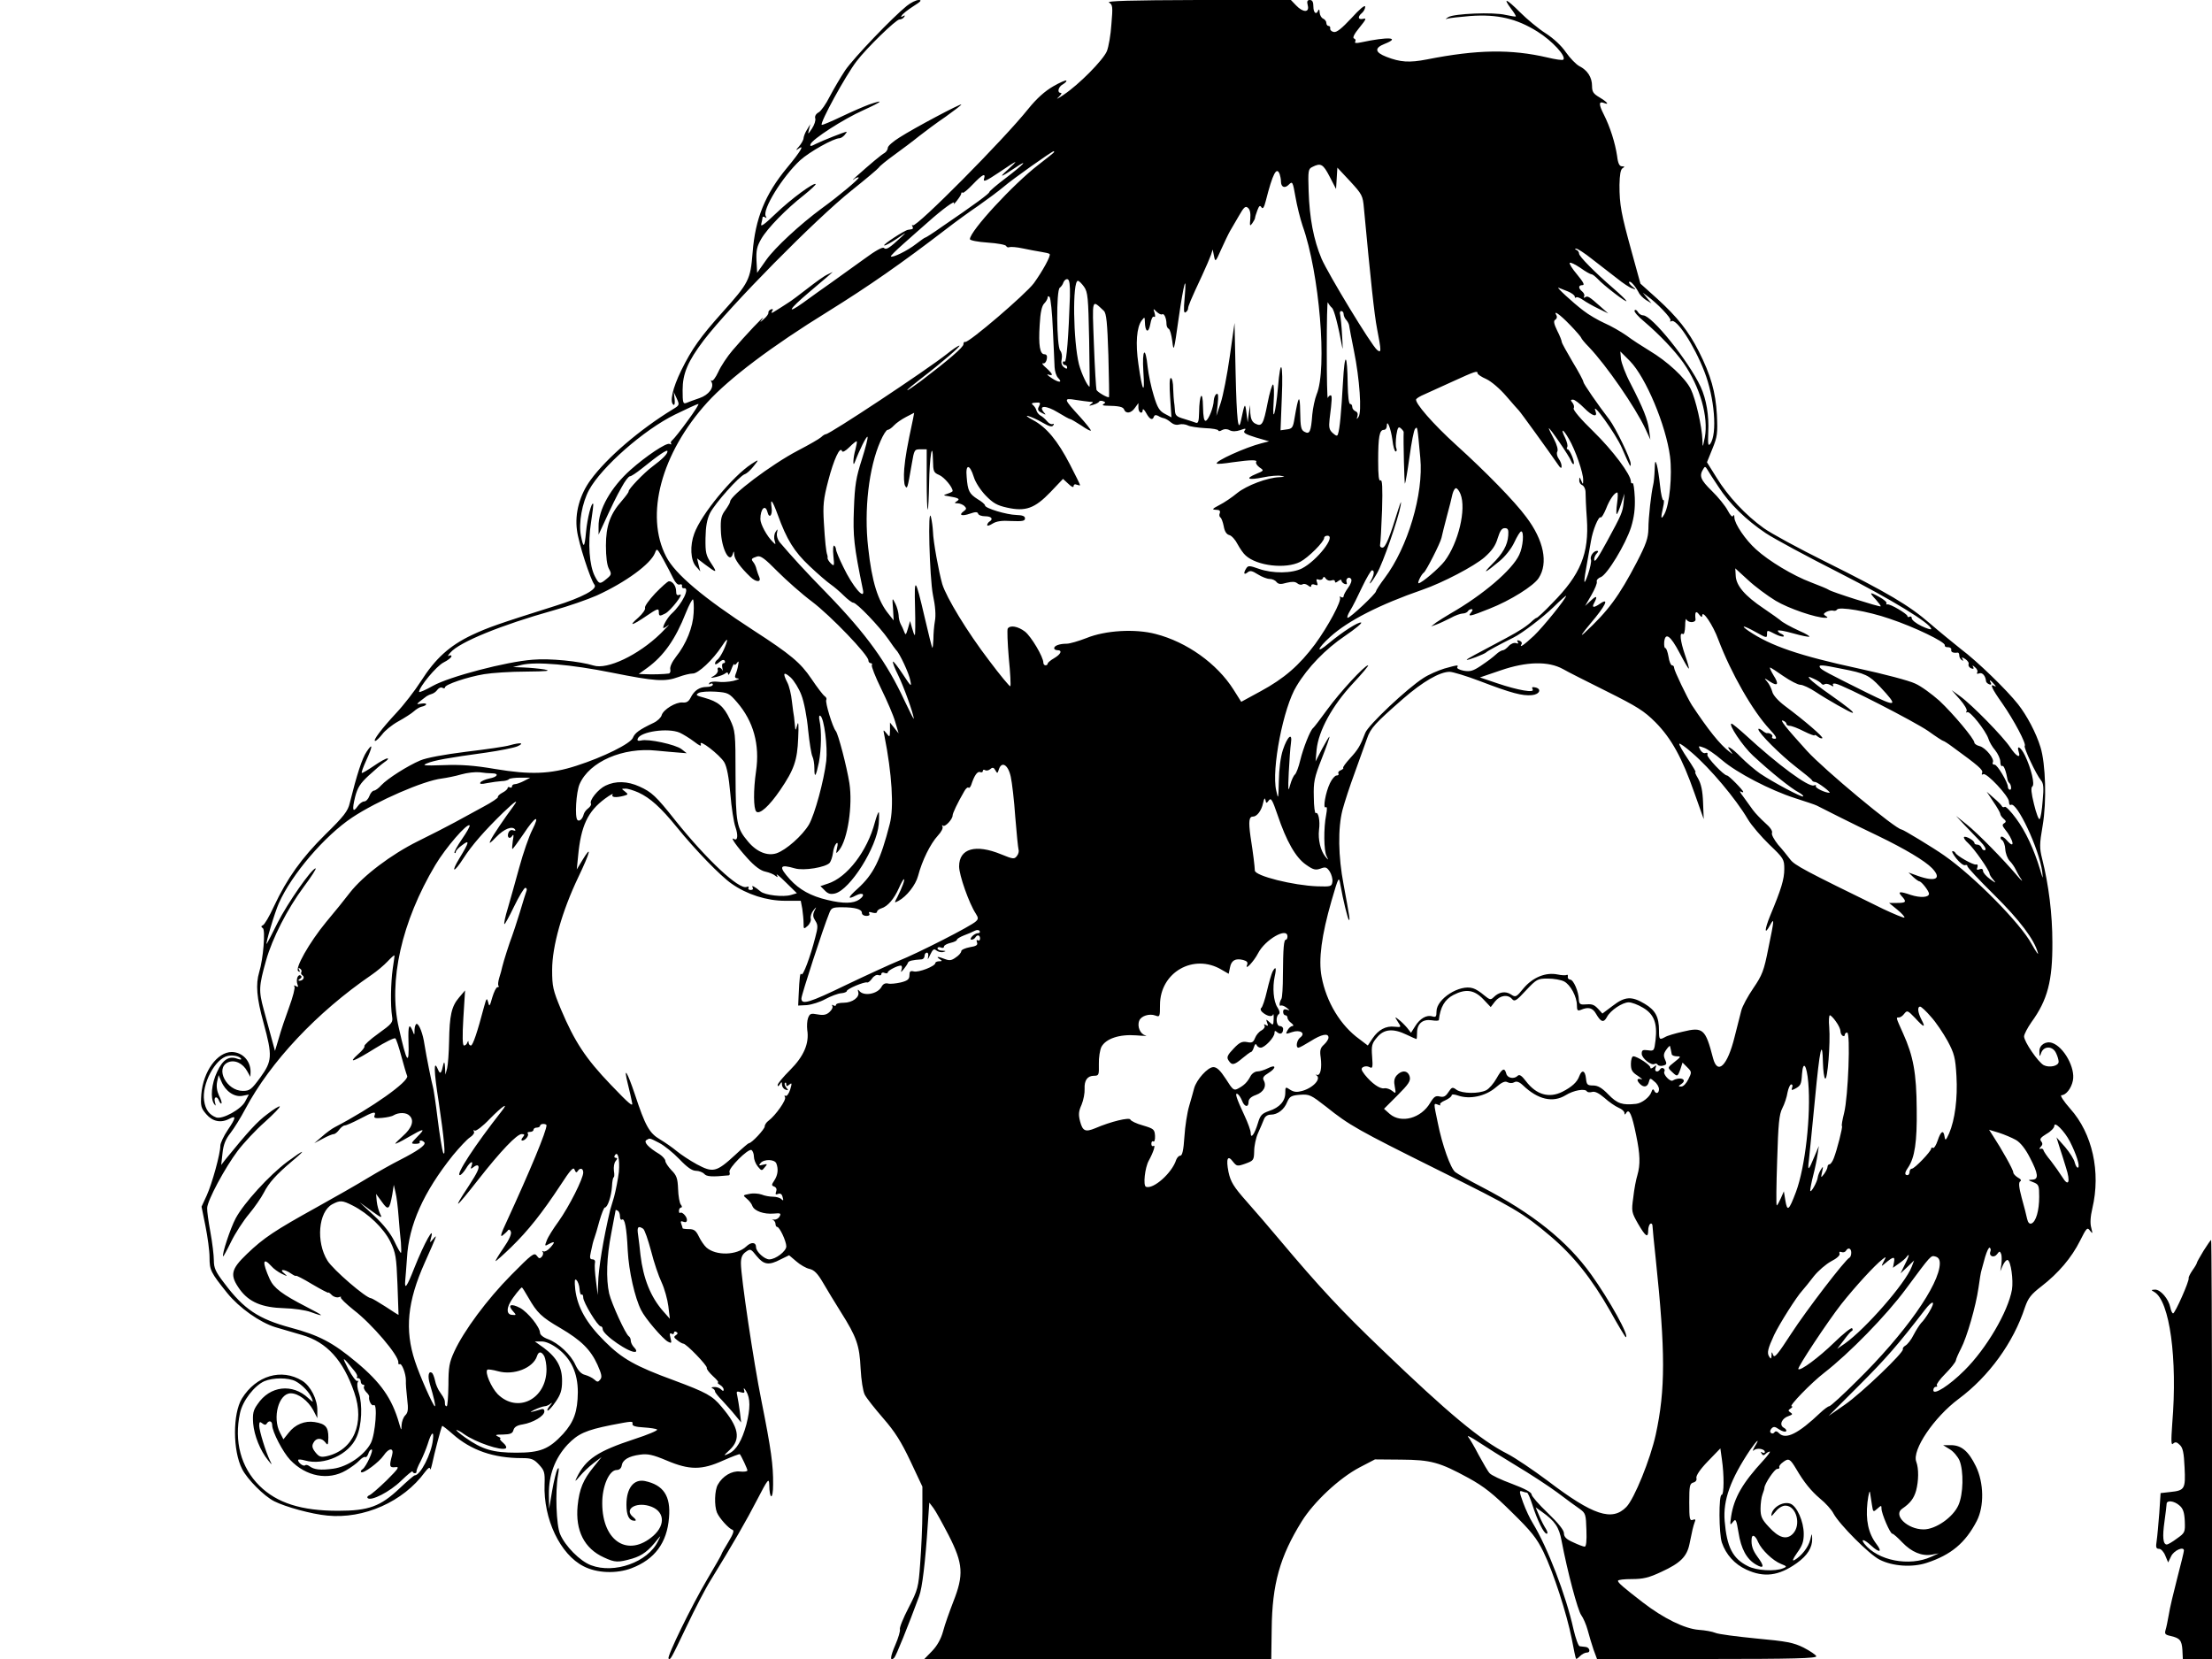 <svg xmlns="http://www.w3.org/2000/svg" viewBox="0 0 1024 768" version="1.0"><path d="M419.8 2.7c-6.7 5.4-24.5 24-28.5 29.8-2.2 3.3-5.4 8.8-7.2 12.2-1.7 3.4-4 6.7-5.1 7.3-1.3.7-1.9 1.8-1.6 2.8.3.9-.4 3-1.5 4.7-1.9 2.8-2 2.9-1.4.5l.6-2.5-1.5 2.5c-.9 1.4-1.5 3.1-1.6 3.9 0 .8-1 2.6-2.2 4-1.3 1.4-1.5 1.9-.5 1.2 3.5-2.7 1.5.8-4.9 8.5-10.2 12.3-14.8 23.6-16 39.4-1 12.5-1.7 13.9-14 27.6-10.2 11.4-14.1 16.9-19 26.8-4.1 8.4-5.5 14.8-3.6 16 .5.3.7-.9.5-2.7l-.4-3.2 1.4 3c1.3 2.9 1.3 3.1-1.7 4.9-15.4 9.4-30.7 22.5-38.2 32.8-5 6.8-7.4 15.4-6.3 23.3.7 5.8 6.2 22.8 8.1 25.2 1.6 2-5.7 5.9-18.2 9.8-26.6 8.4-30.9 9.9-38.6 13.5-10.3 4.9-16.9 10.9-23.5 21.3-2.9 4.5-8 11.1-11.4 14.7-6.8 7.3-11.1 13-9.8 13 .5 0 1.9-1.4 3.2-3 1.2-1.7 4.5-4.4 7.4-6s6.2-3.7 7.3-4.7 2.6-1.9 3.4-2.1c2.9-.6 3.1-1.9.3-1.5-3 .5-3.1.6 2.2-3.4.6-.4 1.7-.9 2.5-1.1.7-.2 1.9-1 2.5-1.9.7-.9 1.7-1.3 2.3-.9.7.4 1.2.3 1.2-.2 0-1.3 10.3-4.8 18.1-6.1 3.6-.6 12.4-1.2 19.5-1.2 9.8-.1 11.8-.3 8.4-1-2.5-.4-6.7-.8-9.5-.9l-5-.2 4-1c6.6-1.6 22.9-.2 41.8 3.6 20 4 24.5 4.3 30.8 2 2.4-.9 5.3-1.6 6.5-1.6 2.5.2 9.5-6.4 13.6-12.7 1.9-2.9 2.7-3.7 2.3-2.1-1 3.5-3.3 7.7-4.5 8.5-.5.3-1 1.1-1 1.7s.9.3 1.9-.6c1.2-1.1 2.1-1.4 2.6-.7.3.6.1 1.1-.5 1.1-.7 0-.9.9-.6 2.2s.3 1.7 0 1c-.3-.6-1-1.2-1.6-1.2-.5 0-.8.6-.5 1.2.2.7-.5 1.9-1.7 2.6-1.9 1.1-1.9 1.2.9.6 1.7-.4 3.6-1.1 4.3-1.7.8-.6 1.2-.5 1.3.4 0 .8.7-.2 1.4-2.1s1.4-3.1 1.4-2.5c.1.5.6.3 1.2-.5.8-1.2 1-1 .6 1-.2 1.4-.8 3.3-1.2 4.2-.5 1.3-.2 1.8 1.1 1.9 1.1.1.1.5-2.1 1.1-2.2.5-5.5.7-7.2.4-1.8-.2-3.6 0-3.9.6-.4.7-.2.8.4.4.7-.4 1.2-.2 1.2.3 0 .6-1.3 1.1-2.8 1.1-3.4 0-5.8 1.6-7.5 5-.9 1.8-2 2.4-3.7 2.2-3.1-.3-9 3.3-9.7 5.9-.3 1.1-2 2.7-3.7 3.5-6.7 3.2-8.7 4.7-9.6 6.9-1 2.7-13.7 9-26.2 13-12 3.9-21.4 4.2-37.5 1.5-9.9-1.7-16-2.1-23.9-1.8-9.1.3-10.2.2-7.8-.8 3.2-1.4 9.9-2.6 27.4-5 6.3-.9 12.8-2.2 14.5-2.9 3.6-1.6 1.4-1.9-3.5-.5-1.9.6-11 1.9-20.2 3-10.3 1.3-18.4 2.8-21.2 4-5.9 2.5-15.2 8.4-18.1 11.5-1.2 1.4-2.8 2.5-3.4 2.5s-1.6 1.1-2.1 2.5-1.6 2.5-2.4 2.5-2.2 1-3 2.2c-2.3 3.3-2.7 1.8-1.2-4.3 1.1-4.3 2.4-6.3 6.3-9.9 2.7-2.5 6-5.3 7.3-6.2 1.4-.9 2-1.7 1.4-1.7-.7-.1-3.5 1.5-6.4 3.5-2.8 1.9-5.3 3.4-5.5 3.2-.3-.2.7-2.8 2-5.7 3.1-6.7 3.2-8.6.2-4.1-2.1 3.1-4.5 10.6-7.8 23.8-.8 3.6-2.8 6.2-11.3 14.5-11 10.9-17.7 20.3-23.8 33.3-2.1 4.6-4.4 8.5-5.1 8.7-.9.4-.9.8 0 1.4 1.2.9.2 14.1-1.7 20.3-1.7 5.7-1.2 11.9 2 23.5 4.2 15.4 4 17.7-1.5 25.3-4.1 5.6-4.9 6.2-8.1 6.2-7.5 0-12.9-10.4-6.9-13.2 3.1-1.4 7 .4 9 4.2l1.4 2.5.1-2.3c0-5.1-3.7-9.1-8.7-9.2-6.7 0-13.2 8.9-14.1 19.5-.4 5.5-.2 6.4 2.3 9.3 2.9 3.4 6.8 4.2 10.7 2.1 3.2-1.7 3.1-.5-.7 5.1-1.9 2.8-3.5 6.2-3.5 7.4 0 3.7-3.8 17.5-6.3 23l-2.4 5.2 1.8 8.9c1 5 1.9 11.5 1.9 14.5 0 6 .5 7 8.2 16.6 5.5 6.8 15.1 13.6 22.3 15.8 2.8.8 8.3 2.4 12.3 3.6 11.5 3.3 19.1 11.7 24.2 26.6 5 14.3-.4 26.7-12.7 29.5-2.8.6-3.6.3-5.3-1.8-1.5-1.9-1.7-3-.9-4.4 1.2-2.4 3.8-2.4 5.5-.2 1.2 1.6 1.3 1.3 1.4-2.3 0-4.8-1.3-6.3-6.4-7.1-4.5-.7-9 1.1-12 5l-2.4 3-1.6-3.1c-3.6-7-.6-18.2 5-18.2 3.5 0 8 3.4 10.4 7.8l1.9 3.7V653c.1-5.1-3.1-11.4-7-13.8-9.6-5.9-21.3-2.4-27.9 8.2-4.3 7-4.3 24.2.1 32.7 2.4 4.7 10.1 12.5 14.9 14.9 5.2 2.6 17.1 5.9 24.5 6.6 16.9 1.7 35.2-6.4 45.2-20.1 1.5-2 2.3-2.5 2.4-1.5.1.8.5-.3 1-2.5.8-4 4.1-16.7 4.6-17.4.1-.2 2.3 1.5 4.9 3.8 8.5 7.5 18.9 11.1 32 11.1 4.3 0 5.5.4 7.9 3 2.5 2.7 2.8 3.6 2.6 9.1-.6 16 7.2 32.5 18.1 38 6.2 3.2 15.2 3.5 22.1.9 10.8-4.1 16.5-11.8 17.4-23.4.9-10.1-2.6-15.2-11.2-17-5.1-1-8.5 3.3-8.5 10.9 0 5.1 1.2 7.5 3.8 7.5.9 0 .6-.7-.8-1.8-4.1-3.4 1-6.9 7.4-5.1 7.1 2 8.1 8.5 2 13.9-11.6 10.1-23.5 2.6-23.6-14.9-.1-8 3.2-15.6 6.7-15.6 1.2 0 2.1-.8 2.3-2 .4-2.7 3.2-4.4 8.5-5.1 3.5-.5 5.9 0 12.3 2.7 10.6 4.5 16.3 4.5 26.2 0 4.1-1.8 7.5-3.1 7.7-2.9.7.8 3.5 6.8 3.5 7.5 0 .5-1.6.7-3.5.5-3.7-.4-8 2.1-10.2 6.1-1.5 2.6-1.7 9.7-.4 12.9 1.1 2.6 5.4 7.4 7.2 8 .9.3.3 2-1.9 5.6-1.8 2.9-3.2 5.4-3.2 5.7s-3 5.5-6.6 11.6c-7.1 12-18.8 35.9-17.9 36.7.8.8 1 .5 8.3-14.8 3.8-8 8.8-17.7 11.2-21.5 10.4-16.9 16.6-27.7 21.6-37.4 4.8-9.3 5.4-10 5.5-7 .1 7.4 1.8 7.4 1.8.1.1-8.8-.9-16.2-5.4-38.7-3.7-18.3-9.5-57.5-9.5-63.6 0-2.8.6-4.2 2.3-5.4 2.1-1.5 2.3-1.4 5 2 3.3 4 5.6 4.4 11.1 1.5l3.9-1.9 3.3 2.8c1.8 1.6 4.6 3.2 6.1 3.5 2.2.5 3.8 2.1 6.3 6.4 1.8 3.1 5.5 9.2 8.2 13.5 7.4 11.7 8.7 15.5 9.2 26.2.3 5.5 1.1 10.5 1.9 12.1s4.7 6.5 8.6 11c5.4 6.2 8.3 10.8 12.6 19.9l5.5 11.7v11.7c0 6.4-.5 17-1 23.6-.8 11.5-1.1 12.4-5.4 20.8-2.5 4.8-4.3 9.3-4 10 .2.7-.7 3.9-2.1 7.1-2.4 5.5-2.7 8.2-.5 6 .8-.8 6.5-14.9 11.5-28.5 1.4-3.6 2.9-16 4-33.3l.7-10 1.9 2.5c1 1.3 4.2 7.1 7.1 12.7 6.7 13.1 7 18.3 2.1 30.7-1.7 4.4-3.9 10.5-4.7 13.6-1 3.7-2.8 6.8-5.1 9.2l-3.6 3.7h160.6l.2-13.8c.2-20.9 3.8-33.6 13.9-49.9 5.6-9 17.3-20 26.8-25l7.1-3.7 12 .1c14 .1 17.9 1.2 31.3 8.5 7.3 4 11.5 7.4 20.1 15.9 9.1 8.9 11.5 12 14.6 18.3 4.7 9.7 10.8 28.7 13.1 40.2.9 4.9 1.8 9.1 2 9.3s1-.4 1.9-1.3 2.3-1.6 3.2-1.6c1.8 0 1.2-2.5-.8-2.6-.8-.1-1.9-.2-2.6-.3-.6 0-1.9-3.6-2.9-7.9-3.4-15.5-12-37.9-18.9-49.2-1.2-1.9-3.2-6.1-4.4-9.4-1.8-5-1.9-5.7-.5-5.2.8.3 1.9.6 2.3.6s1.5 2.6 2.5 5.7c2.3 7.2 5.3 13.3 6.6 13.3.6 0 .4-1-.4-2.3-.8-1.2-2.2-3.9-3.1-6.1l-1.6-3.8 2.8 2c6.2 4.4 8 7.1 9.2 13.5 2.7 14.3 7.5 32.3 9.1 34.4.9 1.2 2.3 4.4 3 7s1.9 6.7 2.7 9l1.6 4.3h50.9c40.3 0 50.9-.3 50.6-1.3-.2-.6-2.8-2.4-5.9-4-4.7-2.3-7.7-2.9-21.9-4.2-9.1-.9-17.6-2-18.9-2.6-1.4-.6-4.8-1.2-7.7-1.4-6.5-.5-16.3-5.3-25.9-12.7-9.3-7.2-11.5-9.1-11.5-10 0-.5 2.9-.8 6.4-.8 5.2 0 7.9-.6 13.8-3.4 8.7-4 11.7-7 12.9-12.8 1.3-6.5 1.7-8.1 2.4-10.1.6-1.3.3-1.6-.9-1.1-1.4.5-1.6-.5-1.6-8.1 0-7.7.2-8.7 1.9-9.2 1.1-.3 1.7-1.1 1.4-2.1-.2-1.1 1.7-4 5.3-7.7l5.8-6 .7 5c1.1 7.5 1 16.5-.1 16.5-1.4 0-1.3 17.9.1 22.1 1.9 5.6 5.9 10 11.3 12.5 8.2 3.8 15 3 23.4-3 4.9-3.5 7.2-7.2 7.1-11.3-.1-2.7-.1-2.7-.9.5-.8 3.4-4.1 7.6-7.3 9.4-1.2.6-.8-.4 1.2-3.3 2.4-3.3 3.1-5.2 3.1-8.8 0-5.8-3.2-12.9-6.2-14-3.6-1.3-8.8 2-8.8 5.6 0 .3.9-.6 2.1-2.1s3-2.6 4.4-2.6c5.1 0 7.5 9 3.4 13.1-2.9 2.9-6.5 1.8-11.1-3.3-3.2-3.4-3.8-4.8-3.8-8.4 0-2.3.4-5.3.9-6.6s.9-2.6.9-3.1c.2-2 4.7-8.7 5.9-8.7.8 0 1.2-.3 1-.8-.3-.4.5-1.5 1.8-2.4 2.5-1.9 3.2-1.5 6 3.2 3.6 6.2 7 10.3 11 13.7 2.6 2.1 5.4 5.2 6.3 7 2.7 5 16.5 18.9 21.3 21.3 6 3.1 15.2 3.7 21.8 1.5 11.3-3.7 17.9-9.2 23.2-19.4 3.5-6.8 3.3-17.7-.4-25.3-3.4-7-6.7-9.8-11.6-9.8h-3.6l3.1 1.9c1.7 1 3.7 3.4 4.5 5.2 2 4.9 1.8 15.6-.5 20.7-2.5 5.6-10.5 11.2-16.1 11.2-7.5 0-14.3-6.6-9.9-9.6 3.7-2.5 5.4-4.8 6.4-8.3 1.2-4.5 1.3-10.2.1-13.4-2.1-5.4 8.2-20.6 19.6-29.1 14-10.4 25.4-26.1 30.7-42.4 1.5-4.3 2.8-6 7.6-9.7 7.9-6.1 14-13.3 17.9-21.1 3-6 3.4-6.4 4.6-4.7 1.3 1.6 1.3 1.5.6-1.3-.6-2.1-.4-5.2.5-9 4-16.9 0-34.7-10.2-46.1-3.1-3.5-4.9-6.3-4.1-6.3 2.1 0 4.6-3.2 5.3-6.8 1.2-5.8-4.2-15.6-9.6-17.4-3-1-6 1-5.9 3.9 0 2.7.1 2.7.9.5 1.3-3.1 5.3-3 6.8.3.7 1.4 1.2 3.2 1.2 4 0 2-4.3 2.9-6.9 1.6-2.6-1.4-9.1-10.9-9.1-13.3 0-1 1.6-4 3.4-6.6 7.5-10.3 9.8-19.2 9.7-37 0-13-1.7-26.6-4.7-38.5-1.3-5.2-1.3-6.8.2-15.5 1.9-11.1 1.4-28.6-1-36.3-2-6.6-6.3-14.7-10.4-19.9-5.2-6.6-18.9-19.9-26.4-25.5-3.5-2.8-10-8.1-14.4-11.9-9.7-8.4-19.5-14.2-48.4-28.6-12.3-6.1-25.2-13.1-28.5-15.5-8.5-6.1-16.6-14.8-21.8-23.3l-4.5-7.2 2.5-6.2c2.3-5.6 2.5-7.2 2.1-15.8-.6-10.5-2.8-18.3-8.4-29.4-4.8-9.4-9.9-15.8-19.1-24.2l-7.9-7.1-4.1-14.9c-4.8-17.4-5.6-21.5-5.6-30.8.1-4.7.5-7.1 1.4-7.7 1.1-.7 1.1-.9-.2-.9-1.2 0-1.9-1.3-2.3-4.8-.9-6-3.2-13.4-6.2-19.3-2.4-4.7-2.3-6.2.2-5.2 2.6 1 1.4-.5-2.1-2.6-2.9-1.7-3.5-2.6-3.5-5.3 0-4-2.1-7.3-5.9-9.2-1.5-.8-4.3-3.7-6.2-6.4-2-3-5.8-6.5-9.4-8.8-3.3-2.1-8.6-6.5-11.8-9.7-6.3-6.3-8.2-7.1-4.2-1.7 1.4 1.8 2.4 3.5 2.2 3.6-.1.2-2.3-.2-4.7-.7-5.7-1.4-23.9-.6-26.5 1-1.5 1-1.6 1.1-.3.7 1-.3 5.7-.8 10.5-1.2 12.5-.9 21.4 1.2 31 7.2 6.9 4.3 13.5 11.5 12 13-.3.4-3.7-.1-7.4-1-16.8-3.9-32.4-3.7-55.7.9-8.2 1.6-12.4 1.3-18.8-1.2-5.4-2.1-5.6-4.1-.8-6 7.6-3 1.7-3.4-10.9-.7-2.3.5-3.2.4-2.7-.4.3-.5.1-1.2-.6-1.4-.8-.3.2-2.2 2.5-5 3.1-3.8 3.4-4.5 1.8-4.1-2.4.6-2.8-.9-.6-2.7.8-.7 1.5-2 1.5-2.9-.1-1-2.6 1.1-6.4 5.3-4.5 4.8-6.8 6.7-8.2 6.4-1-.2-1.8-1-1.6-1.6.1-.7-.2-1.2-.8-1.2-.5 0-1-.6-1-1.4s-.7-1.6-1.5-2c-.8-.3-1.5-1.6-1.6-2.8 0-1.3-.3-1.7-.6-1.1C609.4 7.1 608 6 608 3c0-2.1-.5-3-1.6-3-1.2 0-1.5.6-1 2.5.9 3.4-2.2 3.4-5.4 0L597.6 0h-43c-31 .1-42.6.4-41.2 1.2 1.7.9 1.8 1.9 1.1 10-.3 4.9-1.3 10.5-2.1 12.5-1.8 4.2-12.9 15.4-19.9 20.1-2.8 1.9-3.9 2.4-2.6 1.3 1.3-1.2 1.8-2.1 1.2-2.1-1.9 0-1.2-2.9 1-4 1.1-.7 1.8-1.4 1.5-1.7-.2-.3-3 .9-6.1 2.7-3.8 2.2-7.6 5.6-11.4 10.3-11.5 14.4-51.8 55-53.5 54-.5-.3-.6-.1-.2.5.4.7.2 1.3-.3 1.3-.6.1-1.4.2-1.8.3-1.7.3-11.5 6.7-11 7.2.3.3 2.9-1.1 5.9-3.1 4.3-3 4.7-3.2 2.2-.9-5.8 5.4-7.2 6.2-8.2 5.2-.6-.6-3.9 1.2-9.3 5.2-4.6 3.3-11.3 8.1-14.9 10.7-3.6 2.5-9.6 6.8-13.3 9.5-8 5.7-6.4 2.9 2.6-4.7 3.3-2.8 7.1-6 8.6-7.3l2.6-2.3-2.5 1.2c-1.4.6-5.4 3.5-9 6.3s-7.8 6-9.5 7c-1.6 1.1-4.1 2.6-5.5 3.5-1.8 1.2-2.2 1.2-1.6.2.6-.9.5-1.2-.5-.9-.8.3-1.3 1-1.2 1.6.1.5-.8 1.8-2 2.8-2.1 1.9-2.1 1.9-.7-.1 1.9-2.7-8.4 8.2-13.9 14.7-2.4 2.8-5.4 7.3-6.6 10-1.2 2.6-2.6 4.4-3 4-.5-.4-.5-.2-.2.5 1.5 2.5-1.1 6.1-5.5 7.6-2.4.8-5.1 1.8-6 2.2-1.6.6-1.8 0-1.8-5.9 0-7.7 2.4-13.3 9.8-23.1 12.2-15.9 51.8-56.1 68.5-69.4 6.4-5.1 12.1-9.9 12.5-10.5.4-.7 3.6-3.3 7.2-5.9s8.8-6.5 11.5-8.7c2.8-2.2 8.3-6.3 12.3-9 3.9-2.8 7.2-5.3 7.2-5.6 0-.7-21.9 10.9-28.7 15.3-2.9 1.8-5.3 3.9-5.3 4.7s-.7 1.9-1.5 2.4c-1.5.8-6.5 5-13 10.8-1.6 1.4-2.2 2.1-1.2 1.4.9-.7 2-1.1 2.2-.8.5.4-9 8.4-17 14.2-10.2 7.5-21.8 18.3-25.7 23.8l-4.3 6.1-.3-5.7c-.2-4.7.2-6.5 2.2-10 2.9-5 11.6-13.9 19.8-20.3 3.2-2.6 5.6-4.8 5.4-5.1-.9-.8-11.3 6.8-18.5 13.7-5.1 4.9-7.1 6.4-6.7 4.8.3-1.2.6-2.6.6-3 0-.5.5-.5 1.2-.1.7.5.8.3.3-.5-1.8-2.9 7.7-18.3 15.9-25.9 4.3-3.9 15.5-10.2 18.2-10.2.6 0 1.7-.7 2.4-1.5s1.1-1.5.9-1.5c-.9 0-11.4 4.2-14.2 5.6-2.3 1.2-2.8 1.3-2.5.2.7-2.3 15.3-11.7 24.5-15.8 8.8-4 10.1-5.2 2.6-2.6-2.2.8-8 3.3-12.8 5.6s-8.9 4-9.1 3.8c-.9-1 11.1-22.9 16.1-29.4C401.1 22.3 414.8 9 416.4 9c.8 0 1.8-.5 2.2-1.2.5-.7.3-.8-.6-.3-.9.6-1.1.4-.5-.4.4-.7 2.8-2.6 5.3-4.2 3.5-2.2 4.1-2.9 2.5-2.9-1.2 0-3.6 1.2-5.5 2.7zM488 70.4c0 .2-3.3 2.8-7.3 5.9-11.7 9-31.7 30.7-31.7 34.4 0 .6 3.7 1.3 8.2 1.6s8.4 1 8.6 1.6c.2.5.9.8 1.5.5.7-.2 3.5 0 6.2.6 2.8.6 6.6 1.3 8.5 1.6s3.7.7 3.9 1c.7.7-3.2 7.8-7.3 13.5-3.9 5.2-30.2 27.7-31.8 27.2-.5-.2-.8.3-.8 1.1 0 1.3-6.8 7.2-19.7 17-3.5 2.6-6.3 4.5-6.3 4.2s2.8-2.6 6.3-5.3c9.4-7.2 18.8-15.3 17.8-15.3-.5 0-3.1 1.7-5.8 3.9-9.5 7.5-54.2 37.1-56 37.1-.4 0-1.4.6-2.2 1.4-.9.8-5.6 3.5-10.6 6.1-12.6 6.6-31.5 20.9-31.5 23.7 0 .5-1 2.2-2.2 3.9-1.9 2.5-2.3 4.2-2.1 9.4.2 8.5 4.2 16.1 5.6 10.7.4-1.3.5-1.1.6.6.1 2.1 2.9 5.9 7.5 10.3 2.6 2.5 5.1 2.5 4.1.1-.4-.9-1-2.6-1.3-3.7-.2-1.1-.9-2.6-1.5-3.3-1.1-1.4-.9-1.7 1.8-2.6 1.6-.5 3.6 1 9.4 6.9 4.1 4.1 11.3 10.5 16 14 8.6 6.5 26.1 24.7 26.1 27.2 0 .7.5 1.3 1.1 1.3.5 0 .8.4.5.9s1.6 5.4 4.3 10.9 5.7 12.4 6.5 15.3l1.6 5.4-2-2.5-2-2.5v3.5c-.1 3.4-.1 3.4-1.6 1.5-1.6-1.9-1.6-1.9-1 1 3.5 17.6 4.5 33.3 2.5 40.9-4.3 16.8-7.5 23.3-14.9 30-4.6 4.1-4.9 5.3-.7 3.1 3.3-1.7 4.5-.2 1.5 1.9-2.7 1.9-7.4 2-14.8.2-7.7-1.8-13-4.8-17.3-9.5-5.4-6-4.9-7.2 2.3-5.1 4.1 1.2 14.3-.5 16.1-2.6.6-.8 1.3-2.9 1.5-4.6.2-1.8.9-3.7 1.5-4.3.7-.7.9-.1.4 2-.6 2.9-.6 2.9 1 1 3.9-4.9 6.3-20.6 4.7-31-1.2-7.5-5.1-22.6-6.3-24.1-1.5-1.8-5-13.4-4.4-14.4.3-.5 0-1.2-.7-1.7-.7-.4-3.5-4.1-6.2-8.1-5-7.4-9.5-11.2-26.8-22.4-23.3-15.1-36.3-26.1-40.4-34.1-10-19.2-2.3-47.9 19-71.4 10.2-11.2 29.8-26 55.9-42.1 18.8-11.7 33.8-22.1 54.9-38.3 4-3.1 10.6-7.9 14.6-10.6 4-2.8 9.4-6.8 11.9-8.9C468.5 83.1 487 70 487.8 70c.1 0 .2.2.2.4zm-21.5 8.2c-4.4 3.9-3.3 3.6 3.4-.9 6.8-4.6 3.9-1.5-4.4 4.8-4.1 3.1-7.5 6-7.5 6.4 0 .7-6.6 5.6-22.3 16.3-3.8 2.7-7.1 4.8-7.4 4.8s-2.2 1.4-4.3 3c-3.8 3-10.9 6.5-11.6 5.7-.2-.2 2.4-2.8 5.8-5.8 3.3-3 8.4-7.4 11.2-9.9 6.8-6.1 13.1-10.7 12.2-8.9-.4.8.2.3 1.3-1.1s2.1-2.9 2.1-3.4.3-.7.6-.4c.3.4 2.4-1.4 4.7-3.8 4.5-4.7 6.2-5.6 5.2-2.5-.4 1.5 1.2.8 6.7-2.9 4-2.7 7.5-5 7.8-5s-1.3 1.6-3.5 3.6zm149 3.1l3 5.8.3-4.9.3-5 5.9 6.3c5.5 6 5.9 6.6 6.4 12.5 3.1 33.1 4.8 49.3 6.1 55.9 2 10.3 2 11.3 0 9.7-2.7-2.2-22.6-35.1-25.7-42.2-3.7-8.8-5.6-18.8-6-31.4-.3-9.3-.2-10.2 1.7-11.1 3.9-2 5-1.4 8 4.4zm-23.1-1.1c.3.9.6 2.4.6 3.4 0 2.7 1.8 3.4 3.7 1.4 1.6-1.6 1.8-1.2 3 5.7.7 4.1 2.2 10.1 3.3 13.4 7.8 21.8 11.5 66.3 6.5 78.1-.8 2-1.7 6.2-2 9.3-.6 8-1.2 9.3-3.6 8-1.6-.8-1.9-2.2-2-9.2-.1-8.6-.8-7.8-2.6 2.8-.7 4.5-1.1 5-3.7 5.3l-2.8.4.6-15.4c.7-16-.6-19-1.8-4.3-1 11.6-2.7 17.4-2 6.7.3-4.5.2-8.2-.3-8.2-.4 0-1.6 3.9-2.5 8.6-1.9 9.8-2.6 11.1-5.7 9.5-1.5-.8-2.1-2.2-2.3-4.9l-.1-3.7-.6 4-.5 4-.6-4.5c-.6-4.8-.8-4.5-2.5 3.6-1.3 6.1-2-.1-2.5-21.9l-.5-23.2-2.2 15.5c-1.2 8.5-3.1 18.2-4.2 21.5l-2 6 .6-5.4c.4-3.9.3-5.2-.6-4.7-.6.4-1.1 1.7-1.2 2.9-.1 3.3-2.4 9-3.7 9.5-.8.2-1.2-1.7-1.3-6.5-.1-8.1-1.7-5.9-1.8 2.6-.1 4.1-.4 5.2-1.5 4.8-.8-.3-3.2-1.1-5.5-1.8-3.5-1-4.1-1.6-4.2-4.1-.1-1.5-.3-3.3-.4-3.8-.1-.6-.3-3.3-.4-6 0-2.8-.5-5-1.1-5s-.7 3.3-.3 9.1l.6 9.1-3-1.6c-2.5-1.3-3.5-2.8-5.2-8.5-1.2-3.8-2.4-9.7-2.8-13.1-1-10.2-2.7-8.5-2 2.1.8 11.3-.5 9.3-2.3-3.6-1.4-9.6-.8-17 1.5-20.1 1.4-1.8 1.4-1.8 1.5.6.1 4.8 1.7 5.5 2.5 1.1.4-2.4 1.1-3.8 1.7-3.5.6.4.7-.2.3-1.7-.7-2.2-.7-2.2.9-.6 1 .9 2.1 1.5 2.6 1.2.9-.6 2 1.8 2 4.5 0 1 .5 2 1 2.2.6.2 1.3 2.8 1.7 5.8.6 5.2.8 4.6 2.9-10.4 2.4-16.7 3.9-22 2.8-9.6-.5 5.4-.4 7.1.4 6.6.7-.4 1.2-1.2 1.2-1.8 0-1 1.1-3.8 6.5-15.3 1.8-3.9 3.6-8.1 4.1-9.5l.8-2.5.6 3c.6 2.9.7 2.9 3.3-3 1.5-3.3 3.3-7.1 4.1-8.5s2.7-4.6 4.2-7.2c2.2-3.9 3-4.6 4.1-3.6 1 .8 1.3 2.5 1.1 5.1-.3 3.3-.2 3.6.9 2.1.7-1 1.3-2.1 1.3-2.5s.5-2 1.1-3.6c.8-2.1 1.2-2.4 1.9-1.3.6.9 1.2.1 2-3.1 3.2-12.6 5-16 6.4-12.3zM737.1 120c3.5 2.7 8.7 6.7 11.5 8.9 2.7 2.2 5.9 4.3 7 4.6 1.9.7 1.9.6 0-.9-1.1-.9-1.7-1.8-1.4-2.1.6-.6 2.7 1.8 4.3 4.7.5 1.2 2.1 2.8 3.5 3.7l2.5 1.5-2-2.4-2-2.5 2 1.5c4.5 3.2 11.4 10.4 10.8 11.3-.3.6-.2.7.4.4 2.3-1.5 10.5 10.9 15.3 23.3 4.7 12 6.1 28.8 2.7 33.5-1 1.2-1.1 0-.9-5.5.4-7.6-.9-15.2-3.5-20.9-5.6-12-22.6-33.1-26.6-33.1-.9 0-2-.7-2.5-1.6s-1.2-1.2-1.5-.7c-.4.6 1.7 2.9 4.6 5.3 6.8 5.8 14.1 13.4 18 19 7.7 11 11.7 25.1 9.9 34.5-1 4.9-1 4.9-1.1 1.2-.2-6.2-3.1-18.9-5.4-23.6-2.6-5.2-10.8-12.8-19.2-17.8-3.3-2-8.1-5.1-10.6-7-2.6-1.8-7.1-4.4-10.1-5.7-2.9-1.3-7.4-3.9-9.8-5.8-5-3.8-13-11.2-11.5-10.6.6.2 2.5 1 4.3 1.7 1.7.7 3.2 1.8 3.2 2.4s.3.7.6.4c.4-.4 1.9.2 3.3 1.2s4.6 2.8 7.1 4l4.5 2.2-3.5-3.1c-5.5-4.9-6-5.1-7.2-4.4-.6.4-.8.3-.5-.3.4-.6 0-1.6-.8-2.3-2-1.6-1.9-3 .1-3 1.1 0 .4-1.4-2.5-4.9-2.2-2.6-3.8-5.1-3.4-5.4.3-.4 2.5.7 4.9 2.3 2.3 1.7 4.7 3 5.2 3s1.7 1 2.8 2.1c2.6 2.9 13.8 11.5 13.3 10.2-.2-.5-2.9-3.1-5.9-5.7-8.8-7.6-16-14.9-16-16.2 0-.7-.6-1.5-1.2-1.7-.8-.4-.9-.6-.2-.6.6-.1 4 2.1 7.5 4.9zm-241.8 17.1c-.6 18.3-1.6 30.9-2.4 30.3-.5-.3-.9 0-.9.5 0 .6.5 1.1 1 1.1.6 0 1 .5 1 1.1 0 .8-.5.7-1.6-.2-1-.8-1.3-2.1-.9-3.7.3-1.4 0-3.1-.7-3.9-1.7-2-1.9-28-.2-29.1.6-.4 1.4-1.5 1.7-2.5.4-1 1.3-1.7 2-1.4.8.3 1.1 2.6 1 7.8zm6.5-4.4c1.8 2.5 2 5 2.4 24.5.2 12 .3 21.8.2 21.8-.9 0-3.8-6.1-4.9-10.3-2.7-10.7-3.1-38.7-.5-38.7.5 0 1.7 1.2 2.8 2.7zm-14.4 19.8c.4 7.7.7 15.6.8 17.5s.8 4.1 1.6 4.9c2.3 2.3.4 2.4-3 .1-1.8-1.2-2.5-1.9-1.5-1.6 2.5.8 2.1-.3-1-3.1-1.6-1.3-2.2-2.3-1.4-2.1.7.2 1.5-.7 1.7-2 .3-1.4-.1-2.2-1.1-2.2-2.1 0-2.8-4.1-2.2-13.6.3-5.8 1-8.8 2.1-9.9.9-.9 1.6-2.2 1.6-2.8 0-.7.3-.7.9-.2.5.6 1.2 7.3 1.5 15zm129.2-10c1 .8 2.9 8.1 4.8 18.5.2 1.4.2-1.1-.1-5.5-.2-4.4-.7-8.8-.9-9.8-.3-.9-.1-1.7.5-1.7s1.1.6 1.1 1.4.6 2.1 1.3 2.8c.6.7 1.3 2 1.3 2.8.1.8 1.1 6 2.2 11.5 2.6 12.7 3.7 28.4 2.1 30.5-.9 1.3-1 1.2-.5-.3.3-1.1 0-2-.9-2.3-.8-.4-1.5-1.2-1.5-2s-.4-1.4-1-1.4-1-3.7-1.1-8.8c-.2-15.1-1.4-15.8-2.2-1.2-.8 14.2-1.5 21.6-2.3 23.9-.3 1.1-.8 1-2.4-.4-1.7-1.5-1.9-2.7-1.5-6.4 1.2-9.3 1.2-11.1.5-11.1-.5 0-1.1.6-1.3 1.2-.3.7-.5-9.3-.5-22.2s.2-22.8.5-22c.4.8 1.2 1.9 1.9 2.5zM511 143.9c1.2 1.2 1.6 5.4 2.1 20.5.3 10.5.4 19.2.3 19.4-.4.6-5.3-2.2-5.8-3.3-.2-.7-.8-10.2-1.2-21.1-.8-21.8-1.1-20.8 4.6-15.5zm215.8 6.5c2.9 3 5.2 5.7 5.2 6s1.6 2.3 3.6 4.3c8 8.4 21.3 27.6 26.1 37.8l2.3 5-.6-4.5c-.7-5-2.6-9.8-8.6-21.5-2.3-4.3-4.2-9.5-4.4-11.3l-.3-3.5 4.5 4.5c7.3 7.5 16.6 29.6 18.5 44.1 1.1 8.7-.2 22.3-2.6 26.7-1.6 2.9-1.8 2-.6-3.2.5-2.1.5-3.6.1-3.3s-1.1-2.7-1.5-6.6-1.1-8.3-1.5-9.7c-.7-2.3-.9-1.9-1 2.3-.1 2.7-.4 5.9-.7 7-.9 3.8-2.2 15-2.2 20.3-.1 4.3-1 7-5.4 15.5-8.2 15.7-13.2 22.5-24.2 32.7-2.3 2.1-1.2.4 2.8-4.4 6.9-8.1 8.9-12.2 4.5-9.2-3 2.1-4.1 2-2.8-.3 1.7-3.2 1.1-3.6-1.6-1l-2.6 2.4 2.9-5c1.6-2.8 2.8-5.6 2.5-6.3-.2-.6.6-1.6 1.8-2 3-1.1 11.6-15.3 14.1-23.2 1.4-4.6 1.9-8.6 1.7-13.7-.2-3.9-.6-6.9-1-6.6-.5.2-.8-.1-.8-.8 0-3.2-8.4-14.4-17.3-23.1-5.9-5.7-9.6-10.1-9.2-10.8.4-.6.1-1.7-.5-2.5-1-1.2-1-1.5.2-1.5.8 0 3.1 1.8 5.3 4 3.6 3.7 6.3 4.4 5.1 1.3-2.1-5.4 9.4 10.5 12.2 17 4 9.2 4.1 9.3 4.1 7.4.1-2.1-7-16.7-9.9-20.5-5.4-7-12-16.6-12-17.4 0-.6-2.2-4.7-5-9.3-2.7-4.6-5-8.7-5-9.2s-.9-2.9-2.1-5.2c-1.6-3.3-1.8-4.6-.9-5.1.7-.4.9-1.3.6-1.9-1.8-2.9 1.5-.6 6.2 4.3zM684 172.8c0 .5 1.8 1.7 4.1 2.7 2.3 1.1 6.2 4.4 9.2 7.9 2.9 3.4 5.5 6.3 5.8 6.6.6.5 13.9 18.9 18.1 25 1.1 1.7 1.7 2 1.7 1 .1-.9-.5-2.5-1.3-3.6s-1.1-2.6-.7-3.3c.5-.8-.1-3.1-1.5-5.8-1.3-2.4-2.4-4.7-2.4-5 0-1 9.6 13 10.3 15.1.4 1 1 1.7 1.2 1.4.7-.7-1.8-6.8-2.8-6.8-.4 0-.5-.5-.2-1 .4-.6-.1-2.4-.9-4.2-2.4-4.8-1.1-4.5 1.7.4 3 5.1 6.7 15.8 6.6 19 0 2.2-.1 2.2-.9.3-.8-1.8-.9-1.8-.9-.2-.1 1 .6 2 1.4 2.3.8.4 1.5 1.8 1.5 3.3 0 1.4.2 6.9.6 12.2 1.1 16.1-2.9 25.9-16 39.1-3.6 3.8-6.9 6.8-7.2 6.8s-1.1.6-1.8 1.2c-2.5 2.5-6.2 4.9-12.2 8.1-15.3 8.1-18.4 9.8-18.4 10.1 0 .6 8.4-2.7 9-3.4.4-.5 5.1-3.1 12.7-6.9 4-2 13.3-9.1 18.4-14 3.2-3.2 5.9-5.5 5.9-5.3 0 1.3-10.7 14.5-14.9 18.5-4.7 4.4-7 5.9-5.7 3.8.3-.5-.1-1.2-1-1.5-1-.4-1.3-.2-.8.6.5.7.2.9-.8.5-.9-.3-2.4.3-3.4 1.4-.9 1-2.1 1.9-2.6 1.9s-1.6.6-2.4 1.2c-3.3 2.9-4.1 3.4-8 6.1-3.5 2.3-4.8 2.7-7.8 2.2-2-.4-3.3-1.1-3-1.6.7-1.2.1-1.1-6 .6-2.9.9-7.3 2.8-9.7 4.4-7.4 4.7-25.6 21.8-26.9 25.4-2.2 5.8-3.3 7.7-7 11.7-2 2.2-3.5 4.2-3.2 4.5.3.2-.3.7-1.2 1.1-.9.3-1.3 1-1 1.5s-.1.9-.9.9c-.7 0-2.1 1.6-3 3.5-2.1 4.3-3.4 12.1-2 11.2.7-.4.7.8.2 3.6-1.2 6-1.1 16.5.2 19 1 2.1 1 2.1-.6.2-2.2-2.7-3.4-7.9-2.9-12.3.6-4.2-.3-8.5-1.5-7.8-.4.3-.9-3-.9-7.4-.2-7 .2-9 3.7-17.9 2.2-5.6 3.8-10.1 3.5-10.1-.2 0-1.7 2.6-3.4 5.7l-3 5.8.5-5.5c.9-8.8 7.3-20.4 16.7-30.5 4.4-4.7 7.6-8.5 7.1-8.5-1.6 0-13 12.4-18.9 20.5-3.2 4.4-6.1 8.2-6.5 8.5-1.3.9-4.6 9.2-6 15-.7 3-1.8 5.9-2.4 6.5-.7.5-1.7 2.8-2.3 5-.9 3.4-1 2.5-.6-6 .3-5.5.7-11.5 1-13.4.8-5.3-1.6-3.3-3.7 3-1.1 3.3-1.8 8.9-1.9 14.4-.2 8.6-.3 8.8-1.2 4.5-2.3-9.8 3.3-38.6 9.4-48.4 5.2-8.7 13.5-17.2 22.4-23.2 4.7-3.2 8.1-6 7.5-6.2-1.3-.4-8.5 4.2-15 9.6-6.1 5.2-5.5 2.6.7-3 8.3-7.5 22.8-14.9 42.7-21.8 9.3-3.2 24-10.9 28.7-15 3.5-3.1 5.1-5.4 6.1-8.8 1.1-3.5 1.9-4.7 3.3-4.7 1.5 0 1.8.7 1.6 3.4-.3 4.5-2.6 8.5-7.5 13.3-4.8 4.8-3.3 4.2 3.3-1.3 2.7-2.2 5.6-5.8 7-8.8 1.3-2.8 2.7-5.1 3.2-5.1 1.4 0 .9 7.1-.9 10.8-3.2 7-16.8 18.6-31.8 27.2-2.4 1.4-5.4 3.3-6.7 4.2l-2.3 1.8 2.5-.9c1.4-.5 4.3-1.9 6.5-3 2.1-1.2 4.7-2.1 5.7-2.1.9 0 2-.5 2.3-1 .3-.6 1.1-1 1.7-1 .7 0 .6.6-.2 1.5-1.8 2.2-.5 1.9 8.5-1.7 9.7-3.8 20.5-10.6 22.8-14.2 4.5-6.9 2.4-17.5-5.8-28.3-5.3-7.2-18.7-20.9-32.4-33.3-10.7-9.7-19.4-19.7-18.5-21.2.3-.5 2-1.5 3.7-2.2 1.8-.8 7.7-3.5 13.2-6 10.5-4.8 11.5-5.1 11.5-3.8zM504.5 186c1.7 0 1.8.2.5 1.1-1.1.8-.9.9 1 .3 1.4-.4 2.6-1 2.8-1.5.2-.4 1-.5 1.8-.2 1.2.4 1.3.8.3 1.3-.8.5-.3.8 1.2.8 5.9.1 7.8.5 8.3 1.8.8 2.1 3.3 1.7 5-.8l1.6-2.2v2.2c0 2.3 2 3.2 2 .9.1-.6.8 0 1.6 1.5 1.6 3 3 3.6 3.6 1.6.3-.7.9-.8 1.9-.3.8.5 2 1 2.7 1.1.8.2 2.2 1 3.2 1.9 1.2 1 2.6 1.4 3.9 1 1.1-.3 2.9-.1 3.9.4 1.1.6 4.7 1.1 8.1 1.3 3.3.1 6.1.6 6.1 1.1 0 .4.8.4 1.7-.2 1.1-.6 2.4-.6 3.6.1 1.2.6 2.9.6 4.9-.1 2.4-.9 2.8-.8 2 .2-.9 1 .3 1.7 5.1 3.2l6.2 1.8-3.5.9c-7.5 1.9-21.8 8.4-20.7 9.4.2.3 3.5 0 7.3-.6 8.7-1.2 11.7-1.2 10.9-.1-.3.5.4 1.6 1.6 2.5 2.1 1.4 2.1 1.5-1.6 3-5.3 2.2-3.8 3 3.2 1.6 3.3-.7 7-1 8.4-.7 2 .4 1.9.4-.8.6-5.6.2-15.1 3.8-19.5 7.3-2.4 2-6.1 4.5-8.3 5.6-3.4 1.8-3.6 2.1-1.6 2.2 1.6 0 2.1.4 1.8 1.5-.4.8-.2 1.7.2 2 .5.2 1.2 2.1 1.6 4.1.4 2.4 1.3 3.8 2.6 4.1 1.1.3 2.8 2.2 3.8 4.2 1.1 2 2.7 4.4 3.8 5.3 5.3 4.8 18.5 6.3 25.2 2.9 3.8-2 11.1-9.3 11.1-11.1 0-.6.7-1 1.5-1 4.2 0-4.8 11.5-11.7 15.1-4.7 2.4-13.6 2.5-20.1.2-4.2-1.5-4.9-1.5-5.7-.3-1.5 2.3-1.2 3.4.5 2 1.2-1 2.1-.8 4.8.9 1.9 1.2 4.3 2.1 5.4 2.1 1.2 0 2.6.6 3.2 1.4.9 1.1 2 1.2 4.7.4 2.5-.6 3.9-.6 4.9.2.8.7 1.9.9 2.5.5s1.7-.1 2.5.5c1 .8 1.5.9 1.5.2s.7-.9 1.7-.5c1.3.5 1.5.2 1-1.1s-.3-1.7.7-1.3c.8.3 1.7.1 2-.6.3-.9.7-.8 1.4.2.6.8 1.7 1.1 2.6.8.9-.4 1.6-.1 1.6.5 0 .7.5.6 1.5-.2.9-.7 1.5-.8 1.5-.2 0 .5.7 1.2 1.4 1.5 1 .4 1.3.1 1-.7-.7-1.7 1.2-3 2.1-1.5.4.6-.2 2.4-1.4 4-1.1 1.5-2.1 3.3-2.1 3.9s-.5.8-1.2.4c-.6-.4-.8-.3-.5.2.9 1.5-5.5 13.4-11.5 21.6-7.3 9.8-14.3 15.9-25.2 21.8l-9 4.9-3.6-5.7c-7.6-12-21.6-22-36-25.7-9.5-2.5-23.3-1.7-32.1 1.9-3.6 1.4-7.7 2.6-9.1 2.6-3.3 0-5.8.9-5.8 2.1 0 .5.7.9 1.5.9 2.4 0 1.7 1.8-1.5 3.7-1.6.9-3 2.1-3 2.5s-.4.8-1 .8c-.5 0-1-.5-1-1.2 0-2.7-5.6-12.1-8.5-14.4-3.3-2.5-6.9-3.1-8-1.4-.3.5-.1 6.6.5 13.6.7 6.9 1 12.8.7 13.1-.3.2-4.7-5.1-9.8-11.9-10.1-13.2-19.8-29.2-21.7-35.4-1.6-5.6-4.2-19.8-4.3-24.2-.1-2-.5-5.1-.9-6.7-1.6-6.5-.7 28 .9 36 1.1 5.1 1.4 9.4.9 12-.4 2.2-.7 6-.7 8.4-.1 2.4-.3 4.2-.5 4s-1.8-6.5-3.5-13.9c-4.4-18.9-4.9-19.4-4.5-4.8.2 7.1.1 12.8-.1 12.8-.3 0-.8-1.5-1.3-3.3l-.9-3.2-1 3.5c-.9 3-1.1 3.2-1.7 1.5-.4-1.1-1.2-2.8-1.7-3.7-.5-1-.9-2.8-.9-4-.1-1.3-.7-3.7-1.5-5.3-1.5-3-1.5-3-1.1 2.3l.3 5.4-2.3-2.9c-5-6.1-7.8-15-9.5-30.8-2-17.4.3-37.1 5.7-49.3 1.2-2.8 2.7-5.2 3.3-5.2s1.9-.9 2.9-2c1.1-1.2 3.6-2.9 5.7-4l3.7-1.9-.5 2.7c-2.8 13.1-3.6 17.6-4.1 23.2-.3 3.6-.1 7.2.4 7.9 1 1.7 1.1 1.4 3.1-10.2 1.1-6.5 1.2-6.7 4-6.7h2.9v14.2c0 7.8.2 13.9.5 13.7.2-.3.5-5.6.6-11.9.2-12.5 1.6-20.9 1.8-10.9.1 5.2.3 5.7 2.9 6.8 2.3 1 6.2 5.6 6.2 7.4 0 .3-1 .8-2.2 1.2-2.3.8-2.3.8.2 1.2 4.8.8 5.6 1.3 4 2.3-1.3.8-1.2 1 .3 1 1 0 2.4.6 3.1 1.2 1.1 1.1 1.1 1.5-.3 2.5-2.5 1.8-.8 2.4 2.9 1.1 2.6-.9 3.5-.9 3.8 0 .2.7 1.7 1.2 3.3 1.2 2.9 0 3.9 1.3 1.9 2.5-.5.3-1 1.1-1 1.6s1.1.2 2.5-.7c1.8-1.1 4.2-1.5 8.7-1.2 5.1.2 6.3 0 6.3-1.2 0-1.1-1.2-1.5-4-1.6-4.5-.1-14.5-3.1-14.5-4.4 0-.5-1.5-1.8-3.4-2.9-3.9-2.5-4.6-3.8-5.1-10.3-.6-6.1 1.4-6.1 3.3 0 .7 2.4 3.1 6.1 5.5 8.6 3.4 3.5 5.3 4.6 9.9 5.6 8.5 1.9 12.8.4 20.1-7.2l5.8-6.1 2.5 2.3c1.4 1.4 2.4 1.8 2.4 1.1 0-.8.6-1.1 1.5-.7.8.3 1.5.4 1.5.2 0-.3-2.1-4.6-4.7-9.6-5.7-11-10.8-17.2-17.2-20.6-2.5-1.3-3.5-2.2-2.1-1.8s4.4 1.7 6.7 3.1c3 1.7 4.3 2.1 4.9 1.2.4-.7.3-.9-.3-.6-.5.3-1.7-.2-2.5-1.2-.9-1.1-2.3-2.3-3.1-2.7-.9-.5-1.7-1.6-1.9-2.4s-.9-1.9-1.6-2.5c-.9-.7-.6-1 1.3-1.1 2.1-.2 2.3.1 1.5 1.7-.8 1.4-.6 2.1 1.2 3 2.1 1.1 2.2 1.1.9-.4-2.5-3.2 1.4-3 6.6.2 2.8 1.7 5.3 3.1 5.7 3.1s2.7 1.4 5.2 3c2.4 1.7 4.4 2.7 4.4 2.3s-2.3-3.3-5-6.3c-7.7-8.4-7.8-8.8-2.2-7.9 2.6.4 5.6.8 6.7.9zm-186.1 8.7c-3.1 4.3-6.3 8.3-7 8.9-.8.6-1.1 1.4-.7 1.8s0 .4-.8.1c-1.5-.6-10.8 5.6-18 12-9 8-15 18.5-14.8 26.3v3.7l1.4-3c5.1-11.1 6.8-14.6 9.3-19 1.5-2.8 3.2-5 3.8-5s3-1.6 5.4-3.5c7.8-6.3 12-9.2 12-8.1 0 1.3-2.3 3.6-7 7.1-3.9 2.9-11.2 10.5-11 11.5.1.3-1.3 2.2-3.1 4.3-5.4 6.1-7.4 11.6-7.4 20.8 0 5.1.5 9.1 1.4 10.7 1.3 2.4 1.2 2.8-1 4.6-3.2 2.7-3.6 2.6-5.5-1.1-2.6-5-3.3-15.4-1.8-24.9.7-4.6 1.2-8.5 1-8.7-.8-.8-2.7 6.7-3.3 13-.7 7.6-1.2 7.9-2.4 1.6-1.1-5.7.6-15.1 3.8-21 5.8-10.6 25.3-27.8 39.8-34.9 5.5-2.7 10.3-4.9 10.8-4.9.4 0-1.8 3.5-4.9 7.7zm326.2 9c.3 2.9 1 5.3 1.5 5.3s.6-.7.3-1.5c-.4-.8-.3-3.5 0-6 .6-3.7 1-4.2 2.1-3.2.7.6 1.3 1.4 1.3 1.7-.2 4.3.3 24.2.6 23.9.2-.2 1.2-5.8 2.1-12.4s2-12.4 2.6-13c1.1-1.1 1-1.7 2.4 13.5 1.6 16.6-5.8 41.4-16.5 55.6-2.2 2.9-4 5.7-4 6.1 0 1.1-11.9 12.3-13.1 12.3-.5 0 0-1.5 1.1-3.3 1.1-1.7 3.6-6.7 5.6-11 2-4.2 4.1-7.7 4.5-7.7 1.2 0 1.1 1.7-.1 4.1-2.1 3.8-.1 1.8 2.4-2.6 2.8-4.7 10-25.6 11-31.5.4-2.4.1-1.9-1 1.5-4 13.1-6 18-7.4 18-.9 0-1.3-.6-1.1-1.5.2-.8.6-8 .9-15.9.3-10.4.1-14.2-.7-13.7s-1.1-2.1-1.1-9.1c0-11.1.6-14.3 2.6-14.3.8 0 1.4-.8 1.4-1.8 0-3.5 1.9 1.2 2.6 6.5zM399 212.6c-2.7 8.4-3.3 11.9-3.7 23-.5 12.7 0 17.1 4.2 37.6 1 5.1-4.8-1.7-9.1-10.7-1.9-3.8-3.4-7.5-3.4-8.2 0-.6-.4-1.4-.8-1.7-.5-.3-.7 1.8-.4 4.7.5 4.8.4 5-1.2 3.5-.9-.9-1.6-2.1-1.5-2.5s0-1-.1-1.3c-.6-1.5-1.1-6.6-1.6-15-.5-8.1-.2-11 2-19.4 2.5-9.7 5.5-16.3 6.4-13.8.2.7 1.5.1 3.4-1.8 1.7-1.7 3.2-2.9 3.4-2.7s-.1 1.9-.6 3.8c-1.1 3.7-1.3 8.6-.3 5.9 2.2-5.8 5.4-12.2 5.9-11.8.3.4-.9 5-2.6 10.4zm396.5 12.7c5 7.8 12.9 15.5 21.9 21.5 3.9 2.6 19.3 10.9 34.1 18.4 23.9 12.2 42.5 23.5 42.5 26 0 .4-2-.2-4.5-1.4s-4.5-2.8-4.5-3.6c0-.7-.4-1-1-.7-.5.3-1 .2-1-.3 0-1-8.1-5.8-9.3-5.4-.5.1-.6-.1-.4-.5.3-.5-1.2-1.8-3.4-3-4.5-2.5-4.8-2.2-1.4 1.4 1.3 1.5 2.3 2.8 2.1 3-.4.4-22.9-6.7-24.1-7.7-.5-.4-4.2-1.9-8.1-3.4-8.3-3.1-19.6-9.9-25.5-15.3-4.9-4.4-9.9-11.8-10-14.7 0-1.2-.3-1.5-.6-.8-.3.8-1.3-.2-2.5-2.5-1.1-2.1-4.4-6.2-7.4-9.1-5.2-5.1-5.9-6.9-3.9-10.1.7-1.3 1-1.2 1.9.3.6 1.1 2.9 4.6 5.1 7.9zm-119.4 3.4c2.8 7-1 22.6-7.3 31-2.5 3.3-10.7 10.3-12.1 10.3-.7 0 1.2-4.1 2.5-5 1.1-.9 7.5-13.4 8.1-16 .3-1.4 1.4-5.9 2.5-10s2.3-8.7 2.6-10.3c.4-1.5 1.1-2.7 1.6-2.7.6 0 1.5 1.2 2.1 2.7zm72.5 4.3c-.4 2.7-.4 5-.2 5 .3 0 1.2-2.1 2.1-4.8l1.5-4.7-.4 4.3c-.4 4.2-1 5.6-7.6 17.7-4.4 8.1-6 10.4-6 8.4 0-.8.5-2 1.2-2.7.8-.8.8-1.2.1-1.2-1.6 0-3.4 2.6-2.8 4.1.3.8-.4 3.9-1.4 6.9-2.1 5.9-2.2 4.3-.2-6.5.5-2.8 1.2-6.8 1.6-9 .8-5 3.5-11.6 4.5-11 .4.3 1.5-1.6 2.5-4 1.6-4.2 3.9-7.5 5.2-7.5.3 0 .3 2.2-.1 5zM360 238.2c4.2 11.6 7.6 17.1 14.7 23.8 3.8 3.6 8.2 7.4 9.8 8.5s4.4 3.5 6.1 5.2c1.8 1.8 3.8 3.3 4.4 3.3 1.6 0 12.2 11.1 16.3 17 1.7 2.5 3.3 4.7 3.6 5 1.5 1.3 6 10.9 6.5 14 .7 3.2.4 3-3.4-2.8-2.3-3.5-4.4-6.2-4.6-5.9-.3.3.8 3.1 2.4 6.3 2.6 5.3 7.2 18.1 7.2 20.1 0 .4-1.9-3.3-4.2-8.2-8.2-17.7-17.6-30.8-35.8-49.6-10.2-10.4-16.8-17.7-21.9-23.7-1.1-1.3-1.7-3.2-1.4-4.5.4-2 .3-2-.7-.4-.6.9-.8 2.7-.4 3.9.6 2 .5 2.1-.9.6-2.7-2.6-5.7-8.2-5.7-10.5 0-4.8 2.3-7.1 3.3-3.2.8 3.2 2.4 1.4 1.9-2.1-.7-4.7.3-3.6 2.8 3.2zm-48.3 29.6c1 2 2.1 3.1 2.9 2.8s1.3 0 1.1.7c-.1.7.3 1.1.9 1 3-.5-.7 7.2-5.6 11.7-1.7 1.5-4 5.3-4 6.6 0 .4 1-.1 2.3-1.1 1.2-1-.4.7-3.5 3.8-10.3 10-24.7 16.8-31 14.8-6.5-2-20.2-3.4-28.2-2.7-12.2.9-38.5 7.8-46.2 12.1-3.5 2-6.4 3.2-6.4 2.8.1-2.4 8-11.9 11.3-13.6 2-1 3.7-2.3 3.7-2.9 0-.5-.6-.6-1.2-.2-.7.4-.4-.3.7-1.5 4.2-4.9 23.7-12.8 47.6-19.5 6.9-1.9 16-5.1 20.1-6.9 13.4-6.1 25-14.6 27-19.7.9-2.4 1-2.2 3.9 3 1.7 3 3.7 7 4.6 8.8zM822 278.1c6 3.6 18.6 7.9 23 7.9 1.2 0 1.3-.2.1-.9-1.1-.7-1-1.1.5-1.9 1.1-.5 2.4-.7 3.1-.5.6.2 1.4 0 1.7-.5.9-1.5 14.2.7 24.3 4.2 11.7 3.9 25.9 10.8 25.6 12.3-.1.6.5 1 1.5.9.9 0 1.6.5 1.5 1.1-.3 1.2.9 1.7 3 1.4.4 0 .7.5.7 1.3s.5 1.8 1.2 2.2c.7.5.8.3.3-.5-.5-1-.3-1 1.3 0 1.1.7 1.8 1.8 1.5 2.4-.2.7.3 1.5 1.2 1.9 1.1.4 1.4.2.9-.7-.5-.8-.2-.8.9.2.9.7 1.4 1.8 1 2.4s0 .8 1 .4c1.4-.5 2.9 1.2 3.1 3.7.1.5.7 1.1 1.5 1.4s1.1 0 .7-.7c-1.1-1.7 0-1.3 1.5.6 1 1.1 1 1.4.2.9-2.4-1.4-1.3 1.1 3.6 8 5.5 7.9 11.3 18.9 10.4 19.7-.6.7 5.3 13.3 7.5 15.9 1.2 1.4 1.4 3.4.8 9.5-.3 4.2-.9 8-1.4 8.5-.4.4-1.6-2.7-2.6-6.9-1.3-5.2-1.5-7.7-.8-8.2 1.3-.8-.5-8.4-3.4-14.4-1.9-3.9-4-5.1-2.9-1.7s-1.1 2.2-3.9-2c-3.3-5-17.7-19.7-23.1-23.6l-4-2.9 3.8 4.3c2.1 2.4 3.5 4.8 3.1 5.4s-.3.8.3.5c1.2-.8 8.6 8.6 9.8 12.3.4 1.4 1.8 3.8 3.1 5.3 1.3 1.6 2.4 4 2.4 5.3 0 1.4.4 2.3.9 2 .7-.5 1.8 2.5 2.5 6.6.1.3.4 1 .9 1.4.4.4.7 1.4.7 2.2 0 1.4-1.5.8-1.5-.6-.1-2.2-4.9-10.2-6.1-10.2-.9 0-1.2-.5-.9-1 1-1.6-3.3-6.9-6.1-7.6-1.3-.3-2.4-1.1-2.4-1.6 0-1.7-9.7-13.3-16.2-19.4-3.5-3.1-8.5-6.8-11.3-8-2.7-1.3-14.4-4.4-26-6.9-27.7-6-40.8-10.5-51-17.4-4.2-2.9-2.3-2.6 3.1.4 5.2 2.9 5.4 3 5.4 1 0-1.9 0-1.9 3.9.1 1.8.9 3.5 1.3 3.8 1s-.2-.8-1.1-1.2c-.9-.3-1.6-1-1.6-1.4 0-.5 3.2.1 7.1 1.2s7.3 1.8 7.5 1.5c.2-.2-1.7-1.4-4.3-2.5-4.6-2.1-8.2-4.1-9.3-5.2-.3-.3-3.7-2.7-7.5-5.3-8.8-5.9-12.8-10.6-13-15.2l-.2-3.4 5.9 5.4c3.2 3 9 7.3 12.8 9.6zm-500.9 5.7c-.3 6.5-3.4 14.3-8.2 20.3-1.8 2.3-2.9 4.7-2.6 5.8.2 1-.1 1.8-.7 1.9-1.9.3-8 .5-11 .3l-2.9-.1 3.9-2.8c7.7-5.6 13.1-13.3 17.9-25.5 1.5-3.7 3-6.5 3.3-6.2s.5 3.1.3 6.3zM788 285c0-3 5 4.3 7.5 11.2 5.9 15.5 15.8 32.9 23.8 41.5 2.9 3.1 3.5 4.3 2.3 4.3-1 0-1.5-.4-1.2-.9.6-.8-1.2-2-2.5-1.7-.3 0-1.3-.5-2.2-1.3-1-.7-1.7-1-1.7-.5 0 1.7 10.5 12.1 17.5 17.5 3.9 3 7.2 5.7 7.3 6.1.2.5.9.8 1.5.8 1.2.1 7.7 5 6.6 5-2 0-6.8-2.3-6.3-3.1.3-.5-.1-.6-.9-.3-2.5.9-16.6-9.5-31.7-23.4-3.1-2.8-6-5.2-6.4-5.2-1.8 0 5.2 10.5 9.9 14.8 8.3 7.7 17.5 15.1 21.3 17.1 1.3.7 2.2 1.5 1.9 1.8-.6.5-13.8-6.5-19.9-10.6-2.3-1.6-6.3-5-8.8-7.5-4.3-4.5-7.7-6.4-4.9-2.9 1.3 1.7 1.3 1.7-.5.3-4.4-3.3-10-10.4-17.4-21.6-2.1-3.3-8.2-16-8.2-17.2 0-.7-.4-1.2-1-1.2-.5 0-1.3-1.8-1.6-4-.4-2.2-1-4-1.5-4-.4 0-.6-1.2-.5-2.8.5-4.7 2.9-3 7.1 5 2.2 4.2 4.1 7.5 4.3 7.3.2-.1-.6-3-1.8-6.4-2.2-6.5-2.6-10.6-1-9.6.6.4 1-1.1 1.1-3.7 0-2.4.3-3.7.6-3.1.2.7 1.3 1.3 2.4 1.3s1.9-.6 1.8-1.3c-.4-3.4.2-4.2 1.6-2.3 1 1.3 1.5 1.5 1.5.6zm-64.5 24.7c2.2 1.3 11.4 5.9 20.4 10.4 14 7 17.2 9 22.5 14.3 7.3 7.4 12.3 16.4 18 32.7l4.3 12.1-.3-7.7c-.2-5.5-.9-8.6-2.3-11.1-1.2-2-1.7-3.3-1.2-3 .5.4-1.1-2.4-3.5-6-2.5-3.7-4.3-6.9-4-7.1.3-.3 2.9 1.6 5.9 4.2 8.4 7.2 20.2 21.2 25.8 30.7 1.7 2.9 6.3 8.2 10 11.8 6.6 6.3 6.9 6.8 6.9 11.3 0 4.7-1.4 9.3-6.5 21.5-2.7 6.6-2.8 9.5-.1 4.5 2.1-3.8 2-2.7-.8 10.8-2 10.2-2.8 12.3-6.9 18.3-2.6 3.8-5.1 8.4-5.6 10.4-.5 2.1-1.9 7.5-3.1 12.2-3.3 13.4-7.9 17.9-10 9.8-3.5-13.5-4.6-14.5-14-12.2-3.6.8-7.3 1.9-8.2 2.5-2.6 1.4-2.8 1.2-2.8-3 0-6.3-1.6-9.4-6.6-12.4-6-3.6-9.1-3.5-14.8.9l-4.8 3.6-1.9-2.1c-2.1-2.2-2.9-2.4-6.6-2.1-1.8.1-2.3-.4-2.4-2.2-.1-3.8-2.5-9.3-4-9.3-.8-.1-1.3-.7-1.1-1.4.1-.7-.1-1-.5-.8-.5.3-2.4.2-4.3-.2-5.4-1.1-11.4 1.3-15.7 6.4-3.4 4.2-3.7 4.3-5.9 2.8-2.5-1.6-5.5-1.1-7.9 1.3-1.4 1.4-1.8 1.3-4.5-.9-1.6-1.4-3.9-2.9-5.1-3.2-6.1-2-16.9 4.9-16.9 10.7 0 2.5-.3 2.8-2 2.3-2.6-.8-5.7 1-7.9 4.6l-1.9 3-1.8-2.3c-1.1-1.3-2.8-3-3.9-3.8-1.9-1.5-1.9-1.4-.4 1 1.7 2.6 1.7 2.6-1.5 2.3-4-.5-7.5 1.4-10.2 5.4l-2.2 3.3-3.8-2.9c-8.8-6.3-15.4-17.2-17.6-29-1.5-7.9 0-19.1 4.6-35.1 3.3-11.3 3.4-11.4 4.1-7.5 1.3 7.4 3.4 15.7 3.9 16.3.7.6.4-1.1-2.4-16.3-2.5-13-2.7-26.1-.5-34.6.9-3.4 3.4-11.1 5.7-17.3 2.2-6.1 4.7-13.1 5.6-15.6 1.7-5 3.7-7.1 16.7-18.5 9.2-8 17-12.5 21.6-12.5 1.4 0 7.7 1.9 14 4.3 14.6 5.6 19.7 6.9 24 6.5 3.7-.3 4.8-3 1.5-3.6-1.3-.3-1.6 0-1.1.9 1.2 1.8-6.7.5-16.4-2.8l-8-2.7 9.7-3.3c11.9-4.1 22-4.3 28.7-.6zm129.1-.1c10.9 2.1 12.7 3 17.7 8.3 8.7 9.3 8 9.7-6 2.8-18.7-9.3-21.1-10.6-21.8-11.7-.8-1.4.9-1.3 10.1.6zm-27 3.4c3.2 2.2 6.7 4 7.8 4 1.2 0 4.4 1.5 7.1 3.3 5.1 3.4 16.2 9.7 17.1 9.7 1.1 0-2.4-2.8-10.2-8.3-4.5-3.1-8.7-6.4-9.4-7.2-1.2-1.4-1-1.5 1.6-.3 1.6.7 3.2 1.7 3.6 2.3.4.5 1 .6 1.4.3.4-.4 1.6-.3 2.7.3 1.3.8 1.7.8 1.3.1s.1-.9 1.2-.7c3.7.7 36.4 17.5 42.8 21.9 3.6 2.6 6.7 4.6 7 4.6s2.2 1.2 4.2 2.7c12.1 8.8 14.3 10.7 13.8 12-.4.9-.1 1.1.5.7 1.5-.9 11.9 10.2 11.9 12.7 0 1.1.4 1.8.9 1.5 2.7-1.7 13.1 20.4 14.5 30.9.4 3.8.4 3.7-1-1-2.8-9.3-6.7-17.7-11.1-23.6-2.4-3.3-4.8-5.7-5.2-5.4-.5.3-1.1.2-1.3-.2-.2-.5-1.8-2.2-3.7-3.8l-3.4-3 3.1 4.7c1.8 2.6 3.2 5.1 3.2 5.6s.7 1.5 1.5 2.2c1.2 1 1.3 1.5.3 2.1s-.9 1.2.2 2.6c4.2 5.1 5.1 10 1 5.3-1.1-1.3-2.3-2-2.7-1.6s-.2 1.1.5 1.5 1.4 2.3 1.5 4.2 1 4.3 2 5.4c1.1 1.1 2.3 2.9 2.8 4s1.6 3.1 2.6 4.5c.9 1.4.1.7-1.8-1.5-6.5-7.7-18.4-19.8-23.4-23.8l-5-4 4 4.3c2.2 2.3 5.5 5.7 7.3 7.6 1.8 1.8 2.8 3.5 2.2 3.9-.6.3-1.3-.1-1.6-.9-.3-.9-1.2-1.6-2-1.6s-1.4-.3-1.4-.8c0-1.1-4.1-3.4-4.8-2.7-.3.3.5 1.6 1.9 2.8 2.7 2.4 9.9 12.7 9.9 14.1 0 .5.8 1.8 1.8 2.9 1.4 1.7 1.1 1.6-1.5-.3-1.8-1.3-3.3-3-3.3-3.8 0-.9-.6-1.2-1.6-.8-1.2.5-1.5.2-1-.9.3-1 .1-1.5-.7-1.3-1.3.3-9-4.1-9.5-5.4-.2-.4-.8-.8-1.3-.8-.6 0 .3 1.6 1.8 3.5s3.4 3.3 4 3c.7-.2 1.2 0 1 .4-.1.5 5.5 6.5 12.5 13.4 11.9 11.8 18.5 20.6 20.2 26.8.4 1.3-.9-.5-2.9-4.1-5.2-9.6-26.7-31.4-40.5-41-4.8-3.4-19-12-19.7-12-2.6 0-36-27.8-43.8-36.4-9.7-10.7-12.9-14.7-11.1-14 .9.3 1.6 1 1.6 1.5s.7.9 1.5.9c.9 0 3.8 1.1 6.5 2.5 2.8 1.4 5 2.2 5 1.9 0-.4.7-.1 1.5.6.9.7 1.8 1 2.1.7.6-.5-7.8-7.8-17.3-14.9-3.2-2.4-5.6-5.1-5.9-6.7-.4-1.4-1.4-3.5-2.3-4.5-1.6-1.9-1.5-1.9 1.2-.1 3.7 2.4 4.4 1.3 1.7-2.9-1.2-2-1.9-3.6-1.6-3.6s3.1 1.8 6.2 4zM371 321.8c1.2 3 2.6 10.3 3.1 16.1.6 5.8 1.5 11.4 2 12.3.5 1 .9 3.4.9 5.5 0 4.8.7 3.9 2.1-2.8 1.1-6 1.3-14.7.3-19.2-.4-1.9-.2-2.7.4-2.3 1.7 1.1 3.4 14.2 2.7 20.9-1.1 9.2-5.3 24.6-8 29.4-3.1 5.2-10.6 11.8-15 13.3-4.2 1.4-9.2-.6-13.2-5.4-5.3-6.3-5.7-8.5-5.8-30.6 0-19.9-.1-20.7-2.6-26-2.9-6.1-5.4-8.2-11.9-10-3.8-1-4.1-1.3-2.6-2.2 1-.6 4.6-.8 7.9-.6 5.7.4 6.3.7 9.9 4.9 7.6 8.8 10.6 19.6 8.8 31.9-1.3 8.8-1.2 17.4.1 18.7 1.5 1.5 6-2.5 11.1-10 6.4-9.4 7.9-13.7 8.3-24 .3-6.1.1-8.2-.4-6.2-.8 2.9-.9 2.9-1.1.5-.1-1.4-.3-3.2-.4-4-.2-.8-.6-4.1-1-7.3-.3-3.2-1.3-7.2-2.1-8.7-2.3-4.5-1.8-5.3 1.5-2.4 1.6 1.5 3.9 5.2 5 8.2zm-56.3 17.4c1.5.7 4.5 2.5 6.6 4.1 2.6 2 3.5 2.4 3.1 1.2-1.1-2.7 8.8 4.9 10.9 8.4 1.2 2.1 2.1 6.8 2.8 14.6.5 6.3 1.6 13.2 2.3 15.2 1.4 4 1.1 6.7-.6 5.7-2.1-1.3 1.3 3.5 6.2 8.9 3.3 3.7 6.2 5.8 8.3 6.2 1.8.4 3.8 1.2 4.6 1.9 1.2.9 1.3.8.7-.4-.5-.8 1.4.7 4.2 3.5l5.1 5-2.7.8c-3.6 1.1-12.1.1-14.1-1.6-2.6-2.2-4.5-3.2-3.7-1.9.4.7.1 1.2-.9 1.2-.9 0-1.3-.4-1-1s-.1-.7-.9-.4c-3.5 1.3-18.3-12.5-32.9-30.7-9.1-11.5-11-13.2-16.7-15.8-5.5-2.5-11-2.7-15.7-.4-3.4 1.6-7.7 6.9-6.7 8.4.2.4-.4 1.4-1.3 2.1-1 .7-1.9 2-2.1 2.8-.5 2.1-2 3.5-2.9 2.6-1.3-1.3-.6-12.9 1-16.6 4.5-10.4 20.1-17.2 35.7-15.5 3.6.3 8.2.8 10.2.9l3.7.3-2.4-1.9c-2.7-2.1-15.5-4.9-18.7-4-1.4.3-1.9.1-1.6-.8 1.1-3.3 14-5.2 19.5-2.8zm482.5 12.7c6.9 5.9 22.3 13.9 33.8 17.6 4.7 1.5 9.2 3 10 3.4s5.6 2.8 10.5 5.3c5 2.5 13.1 6.5 18 8.8 12.4 6 21.6 11.5 24.9 14.9 4.7 4.9 1.7 6.5-6.5 3.6l-4.4-1.6 2.2 2.1c1.2 1.1 2.5 2 2.8 2 1 0 4.4 4.4 4.5 5.7 0 1.8-4 2-8.4.6-5.2-1.8-6.2-1.6-4.3.5 2.5 2.7 2.1 3.2-2 3.2h-3.8l3.8 3.1c2.1 1.7 3.6 3.4 3.3 3.7-.3.2-4.7-1.6-9.8-4-36.4-17.8-41-20.2-43.1-23-1.2-1.6-3.7-4.7-5.6-6.8-1.8-2.3-3.1-4.6-2.8-5.4.4-.9-.9-2.7-3.1-4.6-2-1.8-4.6-4.5-5.7-6s-3.1-4.3-4.4-6.1c-1.4-1.8-2-2.9-1.3-2.5s1.2.5 1.2.2c0-.8-6.7-7.6-7.5-7.6-1.5 0-9.5-8.5-9.1-9.6.3-.8-.1-1.1-.9-.8-.7.3-1.8-.4-2.4-1.5-1-1.9-.9-1.9 1.6-1 1.6.5 5.4 3.1 8.5 5.8zm-329.3 7.6c.6 2.7 1.6 11.2 2.1 18.7.6 7.6 1.3 14.3 1.5 15 .3.8 0 2.1-.7 3-1.2 1.6-1.7 1.6-7.3-.7-11.9-4.9-19.5-2.7-19.5 5.6 0 4 4.6 17.1 7.7 21.8 1.2 1.9 1.3 2.5.1 3.6-2 2.1-27.4 15-35.8 18.3-4.1 1.7-15 6.7-24.2 11.1-17.3 8.4-20.8 9.4-20.8 6.3 0-1.6 10-32.4 12.9-39.5.9-2.4 1.5-2.7 5.8-2.7 6.2 0 9.3.9 9.3 2.6 0 .8.9 1.4 2.1 1.4s1.7-.4 1.3-1.1c-.4-.8 0-.9 1.5-.4 1.2.3 2.1.2 2.1-.4 0-.5.9-1.3 2-1.6 3-.9 5.9-4.4 8.1-9.3 1-2.3 2.1-4.2 2.3-4.2.7 0-.8 3.9-2.9 8.1-1.6 3-1.6 3 .5 1.9 3.7-2 7.9-7.3 9-11.5 1.9-7.2 5.7-14.9 9.2-18.7 1.6-1.7 2.5-3.5 2.1-4.2-.3-.6-.3-.8.2-.4.9.9 4.5-2.9 4.5-4.7 0-1 2.2-5.7 5.4-11.2.7-1.3 1.6-2 1.9-1.7.4.4.9-.2 1.3-1.2 1.4-4.3 2.8-6.4 4.1-6 .7.3 1.3.1 1.3-.5s.5-.7 1-.4c.6.4 1.7.2 2.5-.5 1-.9 1.6-.7 2.3.6.9 1.6 1 1.5 1.6-.4 1.3-4 4.3-2.2 5.5 3.3zM227.8 358c3.4 0 2.6 1.7-1.3 2.4-1.9.4-3.7 1.2-4.1 1.8-.5.8.4.9 3.2.3 2.1-.4 5.1-.8 6.6-.9 1.4 0 3-.4 3.4-.9.4-.4 2.8-.7 5.3-.7h4.6l-2.9 1.5c-1.5.8-3.5 1.5-4.2 1.5-.8 0-1.4.5-1.4 1.1 0 .5-.4.7-1 .4-.5-.3-1-.2-1 .3s-1.1 1.5-2.5 2.2c-1.3.7-2.2 1.6-2 2 .2.3-2.8 2.4-6.8 4.5-4 2.2-9.9 5.4-13.2 7.2s-10.9 5.7-17 8.7c-12.5 6.2-25.4 16-31.5 23.8-2.2 2.9-7.2 9.1-11 13.6-7.9 9.6-14.7 21.7-12.9 22.8.8.5.9.3.4-.6s-.4-1.1.4-.6c.6.4.9 1.1.6 1.6s-.1 1.1.5 1.5c1.3.8.3 2.5-1.3 2.5-.8 0-.8-.3.2-.9.8-.5.9-1.1.3-1.5-1.3-.8-2.3 1.9-1.5 4.1.5 1.2.3 1.4-.7.8-.8-.5-1.1-.4-.7.2.4.5-.7 4.8-2.4 9.4s-3.9 11.1-4.8 14.4l-1.8 6-1.5-5.5c-.8-3-2.5-9.1-3.7-13.6-2.4-8.8-2.3-10.8 1.1-22.9 2.9-10.2 9.8-23.7 17.3-33.8 3.6-4.8 6.1-8.7 5.6-8.7-1.8 0-13 16.1-17.6 25.2-2.5 5.1-4.8 9.4-5 9.7-.9.8 3.7-14.6 5.6-18.8 5.9-13.3 21.2-31.2 34-39.7 11.6-7.7 33-17 41.4-18 2.2-.3 6.3-1.1 9-1.9 2.8-.8 6.6-1.2 8.5-1 1.9.3 4.5.5 5.8.5zm67.8 8.9c5.4 2.5 10.3 6.9 17.7 16 8.4 10.4 20.3 22.7 25.4 26.2 7.1 5 16.3 7.9 24.7 7.9h7.3l.7 3.7c.3 2.1.6 5.1.6 6.7 0 2.8.1 2.8 1.9 1.2 1-.9 1.7-2.5 1.4-3.4-.2-.9.3-2.6 1.2-3.7 1.6-2 1.6-1.9.5.2-.8 1.8-.7 2.8.4 4.5 1.3 2 1.3 3 0 7.8-2.3 9-5.7 18.1-6.4 17-.6-1-.9 1.2-1.3 10l-.2 4.5 4-.2c2.2-.2 6.1-1.4 8.6-2.8 2.6-1.4 5.9-2.6 7.3-2.7s2.6-.6 2.6-1c0-1 8.1-4.4 9.4-4 .5.2 1.5-.7 2.3-1.8.8-1.2 2.1-1.9 2.9-1.6s1.4.1 1.4-.5.7-.9 1.5-.5c.8.3 1.5.2 1.5-.3 0-.8 4.4-3.1 6-3.1.5 0 .7.8.4 1.7-.5 1.6-.4 1.6 1-.1.8-1 1.7-2.3 1.9-2.9.3-.9 2-1.3 6.5-1.6.6-.1 1.2-.8 1.2-1.6s.5-1.5 1.1-1.5.8 1 .5 2.2c-.3 1.3.1.8.9-1 1.3-2.7 1.8-3.2 3-2.2.8.6 2.2 1 3.2.7 1.4-.4 1.3-.5-.4-.6-1.3 0-2.3-.5-2.3-1.1 0-.5.7-.7 1.5-.4.8.4 1.5.2 1.5-.4s1.4-1.3 3-1.7c1.7-.4 3-1 3-1.5 0-.4 1.5-1.3 3.3-2 1.7-.6 4-1.6 4.9-2.1 1-.5 1.9-.5 2.3.1.3.6 0 1-.8 1s-2 .7-2.7 1.5c-.8.9-.9 1.5-.2 1.5.6 0 1.4-.5 1.7-1 .9-1.5 2.2-1.2 2.2.5 0 .8-.5 1.1-1 .8-.6-.4-.8 0-.4 1 .4 1.2-.3 1.7-3.4 2.2-2.1.4-3.9 1.2-3.9 1.8 0 .7-1.1 2-2.5 2.9-1.9 1.4-2.9 1.6-5 .8-3.3-1.3-4.5-1.3-2.5 0 1.3.8 1.2 1-.2 1-1 0-1.8.4-1.8.8 0 1.5-7.8 4.5-10 3.9-1.6-.4-2 0-2 1.8s-.8 2.5-4 3.3c-2.2.5-4.9.8-5.9.5-1.3-.3-2.3.2-3 1.5-1.8 3.4-8.4 4.6-10.4 1.8-.6-.7-.7-.5-.4.6.8 2.4-2.7 5-6.7 5-2 0-3.6.4-3.6 1 0 .5-.5.6-1.2.2-.6-.4-.8-.3-.5.3.4.6-.2 1.8-1.3 2.8-1.4 1.3-2.8 1.6-5.5 1.1-3.1-.6-3.6-.4-4.4 1.6-.5 1.3-.6 3.8-.4 5.6 1 6.2-1.6 12.2-7.9 18.5-3.2 3.2-5.8 6.3-5.8 7 0 .8.4.6 1-.3.8-1.3 1-1.3 1 .1 0 .9.7 2 1.6 2.3 1.4.5 1.5.4.4-.9-.7-.9-1-1.8-.6-2.2.3-.3.6-.1.6.7 0 1 .3 1 1.4.1 1.2-1 1.3-.7.4 2.3-.6 1.9-1.6 3.2-2.1 2.9-.6-.3-.7-.1-.3.6.8 1.2-4.4 8.5-7.6 10.9-1 .7-1.8 1.9-1.8 2.7 0 1.2-6.1 7.8-7.3 7.7-.3 0-3.1 2.4-6.3 5.4-8.8 8.1-10.3 8.4-17.8 4.4-3.3-1.8-7.5-4.6-9.3-6.1s-5.2-3.9-7.7-5.4c-5-2.9-6.9-6.3-11.7-20.9-3.6-10.7-5.4-13.4-3.3-5 .8 3.2 1.7 7.2 2 8.8.6 2.3-1.3.7-9.9-8.3-11.6-12.1-16.7-19.9-23-34.8-3.7-8.9-4.1-10.6-4.1-18.3 0-11 4.6-27.2 12.1-42.9 5.6-11.7 6.5-15.5 1.9-7.9l-2.6 4.3.6-6c1.3-14.2 4.5-20.9 12.5-26.8 2.3-1.7 4-2.6 3.5-1.9-.8 1.3 1.4 1.6 5.2.6 2.1-.6 2.1-.7.5-2-1.7-1.3-1.7-1.3.2-1.3 1.1-.1 3.8.8 6.1 1.8zm291.8 3.6c1-1.3 1.6-.3 4 6.7 4.1 12.2 8.4 19.8 13.2 23.1 3.4 2.4 4.4 2.6 6.7 1.8 2.3-.9 2.9-.7 4.3 1.4.8 1.3 1.4 3.4 1.2 4.7-.3 2.2-.7 2.3-7 2.1-11-.4-28.8-4.8-28.9-7.3-.1-2.2-.7-7.4-2-15.7-1-7.2-.7-9.3 1.2-9.3 1.8 0 3.9-2.8 4.6-6.2.5-2.2.8-2.7 1.1-1.5.3 1.7.5 1.7 1.6.2zm-349.5 2.4c-4.5 6.1-9.8 13.9-10.8 16.1-.9 1.9-.3 1.5 2.6-1.5 3.6-3.8 7.6-5.4 8.8-3.4.3.5-.1.6-.9.3-1-.4-1.8.1-2.2 1-.9 2.2.5 3.4 1.7 1.6.7-1.1.8-.4.3 2.2-.3 2.1-.4 3.8-.2 3.8.3 0 2.6-3.2 5.2-7 5.4-8.2 7.8-9.3 4-1.8-1.5 2.9-4.2 10.7-6 17.3s-4.2 15.1-5.3 18.9c-1.2 3.8-1.9 7.2-1.6 7.4.2.2 2.2-3.4 4.5-8.2 2.3-4.7 4.6-8.6 5.2-8.6.5 0 .8.6.6 1.2-.3.7-1.7 5.3-3.2 10.3-1.5 4.9-3.2 9.9-3.6 11-1 2.5-3.9 11.5-4.5 14.1-.2 1-.8 3.3-1.4 5.1-.5 1.7-.7 3.4-.3 3.7.3.3.1.6-.5.6s-1.6 2.1-2.4 4.7c-1.2 4.3-1.4 4.5-1.9 2.3-.6-2.2-.8-2-1.9 2-3.1 11.8-5.2 18-6.1 18-.6 0-1-.6-1.1-1.3 0-1-.2-1-.6 0-.2.7-.9 1.3-1.5 1.3-.7 0-.8-4.3-.3-12.7l.8-12.8-2.8 3.3c-3.5 4.1-4.4 8.3-4.6 20.2-.1 5.2-.5 10.8-.9 12.5l-.8 3-.2-3.5c-.1-2.1-.4-2.7-.7-1.5-1 4.6-1.5 5.1-2.6 2.5-2-4.8-1.9.6.4 15.2 2.5 16.7 3.4 26.3 2 23.3-.4-1.1-1.6-8.1-2.5-15.5s-1.9-14.1-2.2-14.9c-.5-1.6-3-13.9-3.9-19.6-.7-5-2.5-9.5-3.6-9.5-.5 0-.9 1.2-1 2.7 0 2.7-.1 2.7-.9.5-1.6-3.8-2.1-2.4-1.9 4.8.4 11.9-.8 10.3-4.5-6.3-4.9-21.4 1.3-49 16.9-75.2 4.9-8.2 14.8-19.6 15.9-18.4.3.3-1.3 3.1-3.5 6.3s-3.8 6.1-3.5 6.4.6.1.6-.4c0-.6 1.3-2 3-3.2 3.5-2.7 3.3-1.4-1.3 6.1-4.2 6.9-2.6 7 1.8.1 4-6.2 9.7-12.7 18.4-21.2 5.7-5.4 7.3-6.5 5-3.3zM596 433.5c0 .8-.3 1.5-.7 1.5-1 0-1.3 3.8-1.4 16.4 0 5.5-.3 10.4-.7 11-1 1.6-1.1 3.7-.3 3.1.5-.2 1.7.2 2.7 1 1.6 1.3 1.7 1.4.2.9-1.2-.4-1.8-.1-1.8 1 0 .9.5 1.6 1 1.6.6 0 1 .5 1 1.1 0 .7.8 1.8 1.8 2.5 1 .8 1.2 1.3.5 1.4-.7 0-1.7.9-2.3 2-1 1.8-.8 1.8 2.1.8 3.8-1.3 6.5.5 3.8 2.5-1.6 1.2-2.2 4.7-.8 4.7.5 0 3-1.4 5.6-3 5-3.2 8.3-3.9 8.3-1.7 0 .8-.9 2.2-2.1 3.3-1.7 1.5-2 2.7-1.5 6 .6 4.8-.1 8.4-1.7 8-.7-.2-.9-.1-.4.1 2.6 1.5-1.2 5.8-6.4 7.3-2.5.7-3.8.6-5.6-.5-2.2-1.5-2.3-1.4-2.3 1.4 0 3.8-2.6 6.8-7.5 8.4-3.4 1.2-4.1 2-5.2 5.7-1.5 5-3.3 7.5-3.3 4.5 0-1.1-1.3-4.7-2.9-8.1-3.7-7.9-4.7-10.9-3.1-9.9.6.4 1.5 1.8 2 3.1 1.1 2.9 3 3.2 3 .5 0-1.3 1.1-2.4 3.4-3.2 3.6-1.3 5.1-4.1 3.6-6.8-.6-1.1-.1-2 2.1-3.3 3.8-2.3 3.8-4.3-.1-2.3-1.6.8-3.8 1.5-4.9 1.5s-2.6 1-3.2 2.2c-1.5 2.8-2.9 4.2-5.7 5.7-2 1.1-2.5.7-5.7-4.4-2.6-4-4.2-5.5-5.8-5.5-2.6 0-7.8 5.8-8.9 9.8-.4 1.5-1.4 5.2-2.3 8.2s-1.9 9.4-2.2 14.2c-.4 6.3-1 8.8-1.9 8.8-.7 0-1.5.9-1.9 1.9-1.9 6.1-10.6 13.8-14 12.5-1.4-.6-.5-8.8 1.3-12.1 2.1-3.8 3.3-7.5 2.2-6.8-.6.3-1-.1-1-1s.4-1.4.9-1.1c.5.4.9-.8.8-2.6-.2-3-.6-3.3-5.6-4.8-3-.8-5.6-2.1-5.8-2.7-.4-1.2-9.1.9-16.3 4-4.6 1.9-5.8 1.3-7-3.2-.8-3.1-.7-4.6.7-7.7.9-2.2 1.5-5.4 1.4-7.3-.2-4 1.3-6.1 4.4-6.1 2.2 0 2.3-.4 2.2-5.4-.1-3 .5-6.6 1.2-8 2.1-3.8 8.3-5.9 16.1-5.3 3.6.3 5.5.3 4.3 0-2.4-.5-4-4.1-2.9-6.8.8-2.2 4.7-3.4 7.4-2.4 2.1.8 2.2.6 2.2-4.9 0-15.1 15.6-24 28.5-16.3l3.3 1.9.6-2.9c.6-3.3 2.5-4.4 6.1-3.5 1.8.5 2.3 1.1 1.8 2.3-1.1 2.9 3.2-1.7 5.1-5.4 3.2-6.3 13.6-12.3 13.6-7.8zm-414.2 15c-.9 6.4-1.1 17-.3 22 .5 2.8 0 3.4-6.4 8-3.8 2.7-6.7 5.4-6.4 5.8s-1 2.1-2.9 3.7c-5.1 4.6-2.1 3.5 7.7-2.6 4.8-3 9.1-5.1 9.5-4.7.5.4 1.7 4.2 2.8 8.3s2.3 8.2 2.7 9.1c.9 2.5-16.4 14.8-33.5 23.7-1.4.7-4.1 2.7-6 4.4l-3.5 3 4-2.1c2.2-1.2 4.4-2.1 5-2.1s1.7-.9 2.5-2 2-2 2.6-2c.7 0 3.8-1.4 6.9-3 6.4-3.4 7.7-3.7 6.9-1.6-.5 1.2.3 1.4 3.5 1.1 2.2-.2 4.6-.7 5.3-1.2 2.4-1.4 5.9-1.4 7.4.2 2.3 2.2 1.1 5.7-3.1 9.4-1.9 1.7-3.5 3.3-3.5 3.5 0 .3 2.7-1 5.9-2.9 7.4-4.3 8.4-4.4 4.3-.3-3.1 3.2-3.1 3.3-.7 3.3 1.2 0 2.1-.3 1.8-.8-.2-.4 0-.7.6-.7.5 0 1.2.4 1.6.9.7 1.2-3.2 3.9-11.2 8-3.4 1.7-10.2 5.5-15 8.4-4.9 3-15.6 9.1-23.9 13.7-19.1 10.6-24.3 14-32.1 21.5-7.5 7.2-8 9.8-3.3 16.4 4.3 5.9 10.3 8.4 20.5 8.7 4.4.1 10 .9 12.4 1.8 6.8 2.5 6.2 1.8-2-2.4-11.3-5.8-15.1-8.7-17-12.8-3.6-8-3.3-10.5.7-6.1 1 1.2 3.2 2.8 4.9 3.6 2.7 1.3 2.8 1.3 1.1-.2-2.7-2.1.1-2.1 3.2.1 1.2.8 2.2 1.3 2.2 1s3.4 1.4 7.5 3.9c4.1 2.4 7.5 4.2 7.5 3.9s.7.2 1.6 1.1 2.4 1.3 3.2 1c.9-.3 1.3-.3 1 .1-.4.3 2.3 2.9 5.9 5.8 8.5 6.5 21 21.2 20.7 24.3-.1.7.2 1.1.6.8 1-.6 2.9 4.4 2.9 7.5-.1 1.4.2 5.2.6 8.6.6 4.9.4 6.3-.9 7.6-.9.9-1.6 2.9-1.7 4.5-.1 2.7-.1 2.7-1.1-.7-3.3-11.6-8.5-19-19.8-28.4-11-9.2-17.4-12.5-30.5-16-14.8-4-21.6-8.5-30.6-20.5-4.1-5.3-4.9-7.1-4.9-10.6 0-2.3-.7-8.2-1.6-13.1s-1.6-9.9-1.5-11.2c.1-3.5 8.3-18.7 14.1-26.4 2.8-3.7 8.4-9.7 12.6-13.4 4.1-3.7 7.2-6.9 6.9-7.2-.2-.3-2.9 1.3-5.8 3.6-4.6 3.4-8.8 8-19.3 20.9l-2 2.6.6-5.4c.4-4 1.4-6.5 3.7-9.4 1.7-2.2 4.8-7.2 6.8-11 11.7-22 33.1-44.8 58.5-62.2 2.5-1.7 5.8-4.5 7.4-6.2s3-3 3.2-2.8c.1.1-.3 2.9-.8 6.2zm542.2 5.8c3 1.5 6 7.1 6 11.1 0 2.3.3 2.7 1.8 2.1 3.5-1.5 5.5-1 7.1 1.9 2.2 3.8 3.5 4.2 5 1.4 1.6-3.1 7.2-6.8 10.1-6.8 1.3 0 4.3 1.1 6.6 2.5 5.1 3 6.7 7.2 5.8 15-.6 5-.7 5.1-3.5 4.7-2.4-.3-2.9-.1-2.9 1.6 0 2.1 4.5 5.7 6 4.7.5-.3 1.1-.1 1.4.4s1.5.7 2.5.4c1.7-.4 1.8-.9.9-2.8-.8-1.8-.7-2.8.6-4.6.9-1.3 1.7-2 1.7-1.6.1.4.3 1.1.4 1.7.1.5.3 1.4.4 2 0 .5 1.1 1 2.4 1 2 0 1.9.2-1.1 2.6-3.3 2.6-3.3 2.6-1.3 4.5 2.6 2.5 2.7 2.4 4-1.1l1-3.1 2.2 2.2c2.1 2.1 2.1 2.3.5 5.5-.9 1.9-2.3 3.4-3.3 3.4-1.5 0-1.5-.1.2-1.3 2.8-2.1-.9-3.4-4.1-1.5-1.2.8-4.7-2.9-3.9-4.2.3-.5.1-1.1-.4-1.4-.5-.4-1.2-.2-1.6.4-1 1.7-2.8 1.1-2.1-.6.5-1.4.4-1.5-.9-.4-.9.7-1.5.8-1.5.2 0-1.2-6.1-5.2-7.9-5.2-.6 0-1.1 1.6-1.1 3.5 0 2.9.6 3.9 3.3 5.6 1.7 1.2 2.4 1.9 1.5 1.5-2.1-.6-2.3.5-.6 2.2 1.8 1.8 3.5 1.4 4.1-.9.5-1.9.6-2 2.6-.2 1.2.9 2.1 2.5 2.1 3.5 0 2.1-1.6 2.4-2.3.5-.4-.7-.8-.5-1.2.8-.8 2.4-4.4 5.2-7.1 5.5-6.4.7-8.7-.1-12.8-4.3-3-3.1-4.9-4.2-7.1-4.2-2.7 0-3-.4-3.3-3.3-.4-3.7-1.9-4.2-3.1-1-1 2.8-3.5 5-7.8 7.2-6.2 3.1-12.1 1.4-16.9-4.9-1.9-2.5-3-3.3-3.8-2.5-1.7 1.7-4.8 1.1-5.3-1-.8-3-1.9-2.4-4.5 2.2-1.3 2.3-3.4 4.8-4.8 5.5-3.4 1.7-11.1 1.6-13.7-.2-1.9-1.4-2.2-1.3-3.8 1.1-1.3 2-2.2 2.4-4 2-1.9-.5-2.7.1-4.4 2.9-4.2 7.2-13.4 9.7-18.7 5.2l-2.7-2.4 6.2-6.2c5.2-5.2 6.2-6.7 5.7-8.7-.8-2.9-3.6-3.2-6-.6-1.2 1.4-1.4 2.8-.9 5.3.6 3.2.5 3.3-1.2 1.9-1-.8-2.6-1.4-3.7-1.2-2 .4-5.8-2.3-9-6.3-1.7-2.2-1.8-2.9-.8-3.5.8-.5 2.1-.5 3 0 1.4.8 1.6.2 1.2-4.9s-.1-6.1 2.3-8.9c3.2-3.9 7.5-4.2 13.7-1.2 2.3 1.1 4.3 2 4.5 2s.3-1.3.3-2.9c0-4.2 2.6-6.4 6.7-5.8 1.8.3 3.3.3 3.4-.1.6-5.9 2.7-9.5 6.7-11.6 5.8-3 9.7-2.4 13.9 2l3.4 3.6 2-2.6c2.3-2.9 6-3.4 7.9-1.1 1.1 1.3 2 .8 6.4-4 4.9-5.2 5.4-5.5 10.1-5.5 2.8 0 6.1.6 7.5 1.3zm169.9 16.4c2.3 2.5 5.7 7.6 7.7 11.2 3.1 5.8 3.6 7.7 4.1 16.2.6 10.3-.7 20.3-3.4 26.6-1.5 3.3-1.8 3.5-2.1 1.5-.5-3.3-1.7-2.7-3.2 1.8-.7 2.1-1.7 3.7-2.1 3.4-.5-.3-.9-.1-.9.3 0 1.3-7.7 9.3-8.9 9.3-.6 0-1.1.7-1.1 1.5s-.4 1.5-1 1.5c-1.4 0-1.3-1.2.3-3.5 3.1-4.6 4.2-11.9 4-27-.1-16.8-1.6-24.7-6.3-35.1-3.4-7.6-3.4-7.4-1.9-7.4.7 0 1.8-.8 2.5-1.8 1.3-1.6 1.6-1.4 4.9 2 4.2 4.6 5.1 4.8 3 .8-1.7-3.3-2-6-.6-6 .5 0 2.8 2.1 5 4.7zm-44 2.2c1.2 1.6 2.1 3.6 2.1 4.4 0 .9.5 1.9 1 2.2.6.3 1 .1 1-.4 0-.6.5-1.1 1.1-1.1 1.6 0 .5 29.6-1.4 37.2-.8 3.2-1.3 5.9-1 6.1.4.5-2.3 11.1-3.8 14.9-.6 1.6-1.5 2.8-2 2.8s-.9.6-.9 1.2c0 .7-.8 2.2-1.6 3.3-1.5 1.9-1.5 1.9-.9-1 .6-2.7.5-2.8-.6-1-.7 1.1-1.3 2.7-1.4 3.5-.2 2.1-3.4 7.8-3.5 6.1 0-.7.6-3.9 1.4-7s1.7-7.4 2-9.6l.6-4-2.1 5c-2.7 6.6-3.2 6.9-2.5 1.5.3-2.5 1.5-15.2 2.8-28.2 2.2-23.3 3.4-28.8 3.7-16.6.1 3.4.5 6.6 1 7.1 1.1 1.1 2.5-16.4 1.9-23.8-.3-3-.1-5.5.3-5.5s1.7 1.3 2.8 2.9zm-738.3 17.2c.3.5-.5.5-1.8 0-3.8-1.4-6.7.4-9.3 6.1-2.6 5.5-3.2 12.2-1.4 14.8.8 1.2.9 1 .4-.8-.7-2.5 1-3.1 1.9-.6.4.9.9 1.5 1.1 1.2.3-.3-.2-1.9-1.1-3.6-1-2.2-1.3-4.3-.9-6.4l.7-3.1 1.3 3c1.9 4.5 6 7.3 9.7 6.6l3-.6-1.7 3.2c-1.8 3.6-10.5 8.4-13.4 7.4-3.2-1.2-5-3.6-5.6-7.7-1.2-7.7 5.1-19.6 11-20.8 2.4-.5 5.3.1 6.1 1.3zm725.5 11c1.3 15.1-1.4 39.2-5.7 50.7-3.3 8.7-4 9.2-4.9 4l-.7-4.3-1.4 3.2c-.8 1.8-1.6 3.3-1.9 3.3s-.2-9.3.2-20.8c.5-16.9.9-21.3 2.4-24.2 1-1.9 2.1-5.2 2.4-7.3.4-2 1.2-3.7 1.7-3.7.6 0 .8.7.4 1.5-.4 1.3-.2 1.3 1.4.5 2.6-1.4 2.9-2 3.2-6.8.5-6.6 2.2-4.2 2.9 3.9zM701 501c1-.6 2.3-.2 4 1.4 7 6.7 13.9 8.2 19.8 4.6 3.7-2.3 8.9-3.2 9.8-1.8.3.5 1.4.6 2.4.3 1.3-.4 3.1.5 5.7 2.7 2.1 1.9 5 3.9 6.6 4.6 1.5.6 2.7 1.7 2.7 2.4 0 1 .3.9.9-.1 1.3-2 2.6.9 4.5 10.3 1.9 9.1 2 13.7.6 18.6-.6 1.9-1.5 6.5-1.9 10.3-.9 6.5-.8 6.9 2.2 12.2 3.5 6 4.7 6.8 4.7 3.1 0-1.4.5-2.8 1-3.1.6-.3 1 .2 1 1.1s.7 7.8 1.5 15.3c4.5 42.7 4.5 60.5 0 81.2-2.5 11.4-9.9 29.7-13.6 33.5-6.6 6.8-15.4 3.9-36.3-12-6.7-5-15.1-10.7-18.8-12.6-12.4-6.3-27.2-18.6-58.2-48.4-18.5-17.7-28.6-28.5-47.6-51.1-4.1-4.9-10.8-12.7-14.8-17.2-6.2-7-7.5-9.2-8.5-13.8-1.2-6.1-.4-8.1 2.1-4.7 1.7 2.1 2 2.2 5.7.9 3.8-1.4 4-1.6 4.1-5.8 0-2.4.8-6.2 1.8-8.4s2.2-5 2.7-6.3c.5-1.4 1.7-2.2 3.2-2.2 3.1 0 6.2-2.3 7.6-5.9 1.1-2.5 1.9-3 5.9-3.3 4.4-.3 5 0 12.2 5.6 10.6 8.5 14.5 10.7 51.7 29.2 35.3 17.5 39.2 19.8 52.1 30.7 10.6 9 19 19.5 27.6 34.6 3.7 6.7 7 12.1 7.2 12.1 2 0-7.6-17.3-16-29-11.1-15.5-27.1-28.3-50.6-40.5-5.8-3-11.3-6.1-12.3-6.9-2.2-1.7-6.1-12.7-8.1-22.8-2-9.5-2-9.2.1-8.4 1 .4 1.4.4 1 0s.6-1.3 2.3-2c1.6-.7 3-1.8 3-2.3 0-.6 1.1-.6 3.1.1 5.3 1.8 12.4.3 17.1-3.6 3-2.6 4.5-3.3 5.7-2.6 1 .5 2.3.5 3.1 0zm-468.7 13.3c-12.5 15.9-21.5 29.7-19.4 29.7.5 0 1.8-1.4 2.8-3 1.9-3.2 3.6-4.1 2.6-1.3-.6 1.5-.4 1.6.9.6.8-.7 1.7-1 2.1-.7.8.9-.2 3.1-4.3 9.4-7.8 11.8-6.4 10.9 4.4-2.9 10.5-13.4 17.9-21.1 20.1-21.1 1.4 0 1.5.3.5 1.5-.7.8-.8 1.5-.2 1.5 1.4 0 3.3-2.5 2.5-3.3-.3-.4.1-.7 1-.7 1 0 1.7-.5 1.7-1 0-.6.7-1 1.5-1s1.5-.4 1.5-.8c0-.5.7-.9 1.5-.9s1.5.3 1.5.6c0 2.8-7.6 21-18.4 44.5-2.7 5.7-3.2 7.5-1.9 6.5 1-.8 2.1-1.8 2.5-2.4.4-.5 1-.2 1.3.7.4 1-.8 3.8-3.4 7.5-2.2 3.2-3.8 5.9-3.7 6.1.2.1 3.5-2.8 7.3-6.5 7.9-7.7 14.3-15.8 22.8-28.7 4.6-7.1 6-8.6 6.5-7.1.5 1.3.9 1.5 1.4.7 1.1-1.8 2.6-1.4 2.6.6 0 2.8-6.5 15.7-11.4 22.6-2.5 3.4-5 7.4-5.5 8.9-1 2.5-.9 2.7.8 1.7 3-1.6 3.3-1.2.9 1.5-1.1 1.3-2.6 2.1-3.2 1.8s-.8-.3-.4.2c.4.4.3 1.4-.3 2.2-1 1.1-1.4 1-2.4-.4-1.2-1.6-2.3-.7-11.8 8.9-11.2 11.3-22 25.9-26.4 35.5-2.3 5-2.7 7.2-2.7 15.5-.1 5.4-.4 9.8-.8 9.8-.5 0-.8-.5-.8-1 0-1.9-.2-2.5-2.1-5.2-1.1-1.4-2.2-4-2.5-5.7-.4-1.7-1-3.4-1.5-3.6-1.5-1-2 1.5-.9 5.2 1.9 6.4 2.8 10.3 2.3 10.3-.7 0-7-14.1-9.2-20.9-4.8-14.5-3.5-27.6 4.5-45.5 5.8-13 6-13.5 4-11.1-1.7 2-1.7 2-1.1-.3 1.9-6.7-3.1 2.2-7.7 13.8-3.4 8.7-4.6 10.4-4.2 5.8.2-1.8.5-6.5.8-10.3.8-15.4 7.7-30.7 21.3-47.7 3-3.6 6.5-7.4 7.9-8.3s2.2-2.1 1.8-2.7-.3-.8.4-.4c.6.3 3.7-2 6.9-5.4 5.9-6 9.1-8.1 5.6-3.7zm725.9 14.1c3 5.9 4.8 11.5 3.8 12.1-.4.3-1.1-.7-1.5-2.2-.3-1.6-2.4-4.8-4.5-7.3l-4-4.5 1.4 4.5c.8 2.5 2.2 6.7 3 9.5 2.2 6.7 1.2 9.2-1.7 4.4-1.2-1.9-3.6-5.3-5.3-7.5-1.8-2.1-3.3-4.4-3.4-4.9-.1-.6-.7-.9-1.3-.7-.8.2-.8 0 0-.9.9-.9 1-1.6.2-2.6-.8-.9-.3-1.7 2.5-3.4 2-1.1 3.6-2.8 3.6-3.7 0-2.3 4.7 2.4 7.2 7.2zm-25-.7c2.1 1.2 4.4 4.1 6.5 8.2 3.9 7.5 4.2 10.1 1.1 10.2-2.1.1-2.1.2.5 1.2 2.5 1 2.7 1.5 2.7 6.7 0 6.5-1.5 11.6-3.6 12.4-.9.3-1.6-.4-2-2.2-.3-1.5-1.4-5.8-2.5-9.7-1.3-4.9-1.5-7.1-.7-7.6.7-.4.3-1.1-1.1-1.8-1.1-.7-2.1-1.7-2.1-2.4 0-1.2-5.4-10.8-9.4-16.9l-1.8-2.8 4.6 1.4c2.5.8 6 2.3 7.8 3.3zm-628 1.4c2.3 1.2 6.4 4.5 9.3 7.5 3.6 3.8 5.9 5.4 7.7 5.4 1.4 0 3.1.7 3.8 1.4 1 1.3 3.6 1.5 11.4.7.4-.1.6-.7.3-1.5-.7-1.7 8.7-11.1 10.2-10.2.6.4 1.1 1.8 1.1 3 0 1.3.8 3.4 1.8 4.6 1.7 2.1 1.9 2.1 3.2.4 1.4-1.6 1.3-1.7-.8-1.2-1.9.5-2.1.4-1.1-.8 1.6-1.9 6.5-1.8 7.3.2 1 2.6.7 5.3-.9 7.8-1.4 2.1-1.4 2.4-.1 2.9 1 .4 1.3 1.3.9 2.3-.5 1.3-.2 1.6.9 1.1 1.1-.4 1.8.1 2.1 1.5.5 1.6.3 1.8-.6.9-.6-.6-2.3-1.1-3.8-1.1s-3.9-.4-5.3-1c-1.4-.5-4-.7-5.7-.3-3.1.6-3.1.6-1.2 2.2 1.1.9 2.3 2.4 2.6 3.4.9 2.3 5.3 3.9 9.9 3.5 3.1-.3 3.5-.1 2.7 1.3-.5 1-1.7 1.6-2.6 1.5-1-.2-1.2-.1-.5.1.6.3 1.2 1.1 1.2 1.9s.4 1.4.8 1.4c1.1 0 4.2 6.6 4.2 9 0 2.2-4.9 6-7.9 6-2.2 0-6.1-3.6-6.1-5.6 0-2.4-2.2-2.6-4.5-.4-4.4 4.2-14.1 4.4-18.5.5-1-.9-2.6-3.2-3.5-5.1-1.3-2.7-2.2-3.4-4.5-3.4-1.7 0-3-.2-3-.4s-.3-1.2-.6-2c-.5-1.2-.2-1.5 1-1 1 .4 1.6.1 1.6-.9 0-1.6-2.4-4-3.2-3.2-.2.3-.5-.2-.5-1s.5-1.5 1-1.5.5-.6-.1-1.3-1.2-4-1.3-7.3c-.2-5-.7-6.3-3.1-8.7-1.5-1.6-2.8-3.5-2.8-4.3 0-.7-1.2-2.1-2.7-3.1-5.2-3.1-7.4-5.6-6.1-6.5 1.7-1 1.3-1.1 6 1.3zm-18.7 13.4c-.4 3.3-1.4 8.5-2.2 11.5-.9 3-1.7 5.7-1.8 6-3.2 13.5-5.5 27.5-5.6 34.1l-.2 5.4-.8-6.5c-.5-3.6-.7-7.3-.5-8.3.3-1-.2-1.7-1.1-1.7-1.2 0-1.4-.7-.8-3.3.8-3.8 1-4.7 1.7-6.7.3-.8 1.4-4.3 2.3-7.8 1-3.4 2.1-6.2 2.5-6.2 1.3 0 3-5.3 3.3-9.7.1-2.4.5-4.3.8-4.3s.4-1.4.1-3c-.2-1.7.1-3.7.8-4.5.9-1.1.9-1.5.1-1.5-.7 0-.9-.5-.5-1.1 1.4-2.4 2.4 1.7 1.9 7.6zm-102 20.5c.3 4.1.8 9.6 1.1 12.2.2 2.7.2 4.8 0 4.8-.3 0-1.7-2.5-3.1-5.5-1.7-3.5-4.9-7.6-9.3-11.7l-6.7-6.2 5.4 3.9c4.7 3.4 5.2 3.6 4.1 1.5-.7-1.4-1.4-4-1.6-5.9l-.3-3.4 2.7 3.7c2.9 4.1 3.5 3.7 4.8-3.4l.7-4.5.8 3.5c.5 1.9 1.1 6.9 1.4 11zm-21.2-4.9c7.3 3.7 14.3 10.5 17.4 16.7 2.5 5.2 2.8 7 3.3 19.7.3 7.7.5 14.1.5 14.2s-2.7-1.6-6-3.8c-3.3-2.1-6.3-3.9-6.7-3.9-2.3 0-17.6-13.2-20.2-17.4-5.4-8.7-4.2-22.6 2.2-26.1 3.6-1.9 4.6-1.9 9.5.6zm123.7 5c0 1.1.4 1.8.9 1.5 1.3-.9 2.2 3.6 2.7 14.3.5 9.6 3.3 21.9 6.2 27.6 1.9 3.9 10 13.3 12.4 14.6 1.7.9 1.8.7 1.2-1.7-.5-1.9-.4-2.5.5-2 .6.4 1.1.2 1.1-.4s.5-.8 1.1-.4c.8.4.7.9-.2 1.5-1.1.7-1 1.1.6 2.3 1.1.9 2.4 1.6 2.8 1.6 1.4 0 11.2 10.2 10.9 11.2-.2.6 1.2 2.3 2.9 3.9 1.8 1.6 2.8 2.9 2.3 2.9s-.1.5.9 1.1c.9.5 1.7 1.5 1.7 2.1 0 .9-.3.9-1.2 0-.7-.7-2.1-1.2-3.2-1.1-1.2 0-1.5.3-.8.6.6.2 1.2.9 1.2 1.4s1.5 2.4 3.3 4.2c1.7 1.9 4.5 4.9 6 6.8l2.8 3.4-.6-5c-.4-2.8-.9-6.1-1.2-7.4-.5-2-.3-2.2 1.6-1.6 1.7.5 2 .3 1.5-1.2-.3-1 .2-.7 1 .7 2 3.2 2 8.1.1 15.5-2 7.3-4.6 11.8-8.1 13.4-2.6 1.2-2.6 1.1.4-1.7 5.3-5 4.3-10.5-3.8-20-4.2-5.1-7-6.6-22-12.2-17.8-6.5-24-10-32-18-8.6-8.5-12.7-15.9-13.7-24.1-.4-4.1-.3-5.1.6-4.3.6.6 1.3 2.4 1.4 4.1s.5 2.9 1 2.6c.4-.2.7.4.7 1.4 0 2.2 6.7 13.3 8.1 13.3.5 0 .9.6.9 1.3 0 2.6 12.7 11.3 15.2 10.5.6-.2.4-1-.6-2-.9-.9-1.6-2.3-1.6-3.2 0-.8-.4-1.7-.9-2-1.5-.9-8-15.2-9.1-19.8-1.5-6.8-1.2-16.8 1-28 1.1-5.7 2-10.4 2-10.6s.5 0 1 .3c.6.3 1 1.5 1 2.6zm10.7 5.7c.7.4 2.3 5.1 3.7 10.3 1.3 5.2 3.5 11.7 4.9 14.6 1.3 2.8 2.7 7.8 3.1 11l.7 5.8-3.1-3.5c-5.8-6.6-9.2-15.1-10.5-26-.3-3-.8-7.2-1.1-9.3-.6-3.7 0-4.4 2.3-2.9zm623.7 10.6c-.8 2.2 1.7 3.1 3.1 1.2 1.1-1.5 1.3-1.5 1.9-.1.3.8.3 3 .1 4.8l-.5 3.2 1.2-2.8c.7-1.5 1.7-2.6 2.2-2.4 1.5.5 2.7 9.3 2 13.7-1.8 10.2-11.8 27.3-22 37.4-7 7-14.4 11.7-14.4 9.2 0-.9.5-1.6 1.2-1.6.6 0 .8-.3.4-.7-.3-.4 1.4-2.8 3.9-5.3 2.6-2.6 4.7-5.3 4.9-6.1.1-.8 1.2-3.3 2.4-5.6 2.8-5.4 6.9-19.7 8.1-28.1.5-3.7 1.1-7.4 1.4-8.2.2-.8 1-3.6 1.7-6.2.8-2.6 1.7-4.5 2.1-4.2.5.3.6 1.1.3 1.8zm-64.4.5c0 1.1-.4 2.1-.8 2.3-1.9.8-20 24.4-27 35.2-6.1 9.4-7.7 11.4-8.3 10-.7-1.8-.8-1.8-.8.1-.1 1.7-.3 1.7-1.1.5-1.1-1.7-.6-3.7 2.3-10 2.6-5.4 10.4-17.7 13-20.5 1-1.1 3.4-4.1 5.4-6.7 2-2.5 5.6-5.6 8-6.9 2.6-1.3 4.2-2.8 3.9-3.5-.3-.8 0-1.1.8-.8s1.7.1 2.1-.5c1-1.8 2.5-1.3 2.5.8zm24.9 5.3l-2.1 4.3 3.2-3 3.1-3-1.1 2.9c-2.9 7.7-21.4 28.8-31 35.6l-3.5 2.4 3-3.9c1.6-2.2 3.3-4.2 3.7-4.3.5-.2.6-.8.2-1.3-.3-.5-4.1 2.5-8.4 6.7-7 6.8-15.6 13.2-16.5 12.2-.6-.6 13.5-21.9 19.9-30.1 6.6-8.3 15.5-18 19-20.7 1.8-1.4 1.9-1.4.6 1-1.2 2.4-1.2 2.4.6.9 3.9-3.3 4.7-3.4 4.2-.6l-.5 2.6 2.8-2c1.6-1.1 3.1-2.4 3.4-2.9.4-.6.8-1 1.1-1 .2 0-.5 1.9-1.7 4.2zm16.1-.3c-.1 9.8-16.2 32.6-38.3 54.3-6.5 6.5-12.3 11.8-12.9 11.8-.5 0-2.4 1.4-4.1 3-10.2 9.7-16 12.6-19.1 9.5-.9-1-1.7-1.1-2.1-.5s-1.1.8-1.6.4c-.6-.4-.6-1.1.1-2 1-1.1 1.6-1.1 3.6.3 1.4.9 2.8 1.3 3.2.9s-.1-1.2-1.1-1.7c-2.2-1.3-.8-4.4 2.4-5.4 1.7-.6 1.9-.9.8-1.6-1.2-.8-1.2-1.1.1-1.9.8-.5 1-1 .4-1-1.4 0 9-10.8 15.1-15.5 11.6-9 28.8-26.6 37.8-38.8 11.8-15.9 11.5-15.6 13.7-15 1.4.4 2 1.4 2 3.2zm-653.4 15.8c4 7 6 9 14.8 14.1 9.7 5.7 14 10 17.2 17 1.9 4.3 2.2 5.7 1.3 6.8-1 1.3-1.4 1.3-2.8 0-.9-.8-2.8-1.7-4.2-2.1-1.8-.4-3.2-1.9-4.5-4.6-2.1-4.8-7.9-10.2-12.8-12-2-.7-3.6-2-3.6-2.9-.1-2.7-5.5-9.4-9.2-11.5-4.2-2.2-6-1.5-3.4 1.4 1.7 1.9 1.7 2-.3 1.8-2.4-.1-2.8-2.6-.8-6 1.2-2.2 4.8-6.7 5.3-6.7.2 0 1.5 2.1 3 4.7zm648.4 6.8c-1.2 2-2.8 4.2-3.6 4.9-.7.8-2.3 3.2-3.5 5.5-1.1 2.3-2.9 4.5-3.8 5s-1.4 1.3-1.2 1.7c.7 1.3-19.2 20.4-26.9 25.7l-7.5 5.2 14-14c12.5-12.5 18.1-18.9 30.5-35 3.9-5.1 5.3-4.4 2 1zm-634.8 16.8c6.2 4.7 9.3 11.3 9.3 20.2-.1 9-1.8 13.7-6.8 19.3-6.6 7.1-10.6 8.7-21.7 8.7-10.8 0-15.8-1.5-23.6-7-2.7-1.9-4.5-3.5-4.1-3.5.5 0 2.1.8 3.5 1.9 5.6 3.9 17.2 7.8 19.3 6.6.6-.4.1-1.5-1.2-2.6-1.2-1-1.8-1.9-1.3-2 .5 0 0-.4-1.1-.9-1.5-.7-1-.9 2.3-.9 3.5-.1 4.5-.5 4.9-2.1.4-1.4 1.7-2.2 4.3-2.6 4.8-.8 10-3.9 10-6 0-1.1-.6-1.4-2.2-.8-4.6 1.4-5.2 1.4-2.3 0 1.7-.8 3.7-1.5 4.6-1.6.8 0 2.1-.6 2.9-1.3.8-.6.6-.2-.4 1-1.1 1.3-1.5 2.3-1 2.3.5-.1 2.2-1.9 3.7-4.2 2.2-3.2 2.9-5.2 2.9-9.4.1-6.4-2.4-10.9-8.4-15.4l-4.2-3h3.1c2 0 4.7 1.2 7.5 3.3zm-6.2 3.6c.5 1.1 1 3.8 1 6 0 13.8-13.4 20.6-22.6 11.5-3-3.1-6-10.1-4.8-11.3.2-.3 2.5 0 5 .7 7.3 2 16.2-1.5 18-7 .7-2.3 2.1-2.3 3.4.1zm-87.8 6.9c.9 1.1 1.4 2.3 1.1 2.6-.4.3-.1.6.5.6.7 0 1.2.7 1.2 1.5s.5 1.5 1.1 1.5c.5 0 .8.4.4.9-.3.5.2 1.6 1 2.5.9.8 1.5 1.8 1.4 2.1-.4 1.7 1.1 4.6 2.1 4 1.9-1.2.8 13.3-1.3 17.5-2.9 5.6-10.7 11-17.4 11.9-5.9.8-8.9.5-11.1-1.2-.7-.5-1.5-.7-1.9-.4-.7.8-3.3-1.1-3.3-2.4 0-.4 1.5-.3 3.2.2 8.8 2.5 20.4-2.7 23.9-10.9 2.4-5.4 2.8-14.9 1-20.5-.7-2-.9-4.2-.5-4.8.4-.7.3-.9-.2-.6s-2.4-2.2-4.2-5.6c-3.2-6.2-2.8-6.1 3 1.1zm-27.4 4.6c3.2 1.7 6.6 5.3 7.6 8.1.7 1.8.6 1.8-1.6-.2-7.4-7-17.9-5.8-23.6 2.8-2 2.8-2.3 4.3-2 8.9.5 5.6 3.3 12.6 6.9 17 1.9 2.4 2 2.4.9.2-2-4.1-4.9-13.6-5-16.1 0-1.9.3-2.1 1.4-1.2 1 .8 1.6.9 2.1.1 1-1.6 2.5-1.2 2.5.7 0 3.1 5 12.6 8.3 16.1 7.4 7.8 17.7 9.7 25.9 4.9 2.4-1.4 5.1-3.4 6.2-4.6 1-1.1 2.2-1.8 2.7-1.6.4.3 1-.4 1.4-1.5.3-1.1 1-2 1.5-2 1.2 0-2.5 8-4.1 9.1-.7.4-1.1 1.1-.7 1.4.9.9 8.3-4.6 10.4-7.7 2.5-3.7 4.9-3.7 3.9-.1-1.4 5.1-1.2 5.8 1.5 5.5 2.1-.3 1.5.6-4 6.1-3.6 3.5-7.2 6.6-8 6.9s-1.2.9-.8 1.3c1.5 1.6 10.3-2.9 15.5-8 2.9-2.8 5.3-4.8 5.3-4.3 0 .4.5.8 1 .8.6 0 .9-.3.8-.8-.1-.4.7-2.5 1.9-4.7 1.1-2.2 2.6-5.8 3.3-8 1.7-5.6 3-6.5 2.4-1.9-.7 6.5-5.8 16.4-8.4 16.4-.4 0-3.5 2.7-7 6-8.9 8.4-14.3 10.4-28.5 10.4-17 0-28.3-3.6-36.4-11.6-8.6-8.5-11.8-20.6-9-33.6 1.2-5.7 6.6-12.7 11.3-14.8 4.1-1.7 11-1.7 14.4 0zm156 19.8c-.2.9 1.5 1.4 5.2 1.6 3 .2 5.8.6 6.2 1s-4.3 2.4-10.5 4.4c-17 5.6-22.5 9.2-26.7 17.8-1 2.1-.8 2 1.4-.6 1.4-1.7 4.2-4.4 6.3-6l3.8-2.9-3.7 4.6c-4.8 5.9-6.6 10.1-7.4 18-1.1 11.5 3.1 19.8 12.2 23.9 5.2 2.4 6.5 2.4 13.2.5 4.6-1.4 7.5-3.6 11.7-9 1.5-1.8 1.5-1.8.1 1-4.7 9.7-20.2 15.2-31 11.1-5.1-1.9-12-8.9-14.3-14.4-1.8-4.1-2.3-19.7-1-27.2.6-3.3.5-4-.3-2.8-.5.9-1.6 5.4-2.4 10l-1.4 8.3-.1-6.7c-.1-8.9 2.8-16.7 8.6-23 4.9-5.1 8.4-6.7 20.3-9.1 9.9-1.9 10-1.9 9.8-.5zm409.1 19.3c6.2 3.7 14.8 9.3 19 12.4 4.2 3.2 8.9 6.6 10.5 7.7 2.6 1.9 2.8 2.5 3 9.7.2 5-.1 7.7-.8 7.7-.6 0-3-.9-5.3-2-3.2-1.4-4.3-2.5-4.3-4.2 0-1.4-2.5-4.6-7.5-9.4-4.1-3.9-7.5-7.8-7.5-8.6 0-1-3.3-2.7-9.1-4.9-4.9-1.8-9.6-4-10.3-4.9-.8-.8-3-4.7-5.1-8.5-2-3.9-4.2-7.6-4.9-8.4-.6-.8 1.6.3 4.9 2.5s11.1 7.1 17.4 10.9zm110.4-8.8c-.9 1.6-1.1 2.3-.4 1.7 1.4-1.3 5.1-.7 5.1.8 0 .5-.5.6-1.2.2-.7-.5-.8-.3-.3.5.5.9 1 1 1.8.2.6-.6 1.5-1.1 2-1.1.4 0-1 1.9-3.1 4.2-9.5 10.3-13.5 17.2-14.8 25.8-.6 4.1-.5 4.3.8 2.6s1.6-1.3 2.6 4.8c1.2 7.7 3.8 12.4 8.1 14.9 3.8 2.2 4 .8.7-3.6-2.2-3-3-5.3-2.7-8.5.2-2.2 1.8-1.3 3 1.7 1.6 3.6 6.8 8.6 10.6 10.1 2.8 1.1 2.8 1.3 1 2-3.8 1.6-12.4 1.1-16.4-1-7-3.5-9.7-8.8-10.7-20.9-.8-9.6 2.7-19.3 11.8-32.9 3.2-4.6 4.8-5.8 2.1-1.5zm54.3 27.1c.5 3.3.6 3.3 2.5 1.6 1.8-1.6 1.9-1.6 1.9 0 0 2.3 4 11.6 5 11.6.5 0 2.5 1.8 4.6 4 4.3 4.5 9.1 6.5 13.7 5.7l3.2-.6-3.5 1.6c-10.1 4.6-24.7 1.8-30.9-6-2-2.6 0-2.1 3.1.8 3.9 3.6 5.4 3.1 2.4-.8-3.7-4.9-5-11-4.1-19.2.5-3.9 1-5.9 1.2-4.5s.6 4 .9 5.8z"/><path d="M348 214.7c-8.8 5.7-23.4 23.4-26.6 32.3-2.1 5.6-1.7 12.3.7 15.1l2.1 2.4-.8-3-.7-3 3.4 2.6c5.7 4.3 6.2 4.3 3.2-.2-2.5-3.8-2.8-5.1-2.7-11.8.1-5.5.7-8.7 2.1-11.6 2.4-4.6 13.5-17.1 16.1-18 .9-.3 2.7-1.9 4-3.6 2.7-3.3 2.6-3.4-.8-1.2zM405 380.7c-3.5 13.3-12.8 25.4-21.6 28.3l-3.6 1.2 2 2c1.5 1.6 2.7 1.9 4.8 1.4 7-1.8 19.3-21.3 20.2-32.1.2-3 .2-5.5 0-5.5-.3 0-1.1 2.1-1.8 4.7zM303.3 274.7c-2.8 3-5 6-4.7 6.7s-1.1 2.7-3.1 4.5c-4.7 4.1-3.2 3.9 3.2-.4 5.9-4 6.3-4.1 6.3-2 0 1.8.5 1.8 3 .5 2.6-1.4 8.9-9.6 6.7-8.7-1.3.5-1.7.1-1.7-1.6 0-2.5-1.8-4.8-3.4-4.6-.6.1-3.4 2.6-6.3 5.6zM589.1 449.8c-.5 1-1.7 5.1-2.6 9-.9 4-2.1 7.4-2.6 7.8-.5.3-.4 1.1.3 1.8 2 1.9 4.6 2.6 5.1 1.3.2-.7.4.2.3 2-.1 3-.2 3.1-1.9 1.5-1.7-1.5-1.7-1.5-1.1.3.6 1.4.4 1.6-.6 1-.8-.5-1.1-.4-.6.3.3.6-.3 1.6-1.4 2.2-1.2.6-2.5 2.2-3 3.5-.8 2-1.4 2.4-3.7 1.9-2.3-.4-3.5.1-6.3 3.1-2.7 2.8-3.2 3.9-2.4 5.2 1.6 2.6 2.6 2.5 6.4-.7 1.9-1.6 3.8-3 4.1-3 .4 0 1-1 1.4-2.3s.8-1.7 1.2-1c.2.7 1.1 1.3 1.9 1.3 1.9 0 6.4-4.8 6.4-6.8 0-1.1.3-1.2 1.3-.3 1.5 1.2 2.7.5 2.7-1.6 0-.7-.7-1.3-1.5-1.3-1.7 0-2.1-4.5-.5-5.5.6-.4.4-1.6-.6-3.1-1.9-2.8-2.4-9.3-1.3-14.4.9-4 .5-5-1-2.2zM133 537.8c-8.3 6.2-20.1 19.1-23.9 26.2-2.5 4.7-6.5 16.9-5.8 17.6.1.2 1.8-2.9 3.7-6.8s5.6-9.6 8.2-12.7 5.7-7.6 6.9-9.9c2.4-4.7 5.6-8.3 13.4-14.9 6.7-5.6 5.5-5.4-2.5.5zM1020.1 579c-1.7 2.8-3.1 5.3-3.1 5.6s-.9 1.9-2 3.4c-1.1 1.6-1.9 3.2-1.8 3.7.4 1.2-6.3 16.3-7.2 16.3-.4 0-1-1.2-1.3-2.8-.8-3.9-4.5-8.2-7-8.2-2 .1-2 .2-.4 1.1 7.1 4.1 10.8 30.9 8.3 60.9-.6 8.3-.5 10.3.4 9.3 1-.9 1.7-.8 3.1.6 1.4 1.3 1.9 3.6 2.2 10.4.5 10 .1 10.7-6.7 11.4l-4.4.5-.6 9.2c-.4 5-.9 10.8-1.2 12.8-.5 3.1-.3 3.8 1.1 3.8.9 0 2.2 1.4 2.9 3.2l1.3 3.1 1.4-2.9c1.3-2.7 5.9-4.7 5.9-2.6 0 .6-1.4 6.3-3.1 12.8-1.7 6.6-3.5 14.1-3.9 16.9-.5 2.7-1.1 5.9-1.5 7.1-.5 1.7-.2 2.2 2.2 2.7 4.4 1 5.3 2 5.6 6.5l.2 4.2h13.5v-97c0-53.4-.2-97-.4-97s-1.8 2.3-3.5 5zm-11.2 117.9c1.7 1.4 2.3 3.2 2.5 7.2.2 5.2.1 5.5-3.6 8.1-2.1 1.6-4.2 2.8-4.7 2.8-1.8 0-2.1-3.6-1.1-10.6.5-3.8 1-7.5 1-8.2 0-1.8 3.4-1.5 5.9.7z"/></svg>